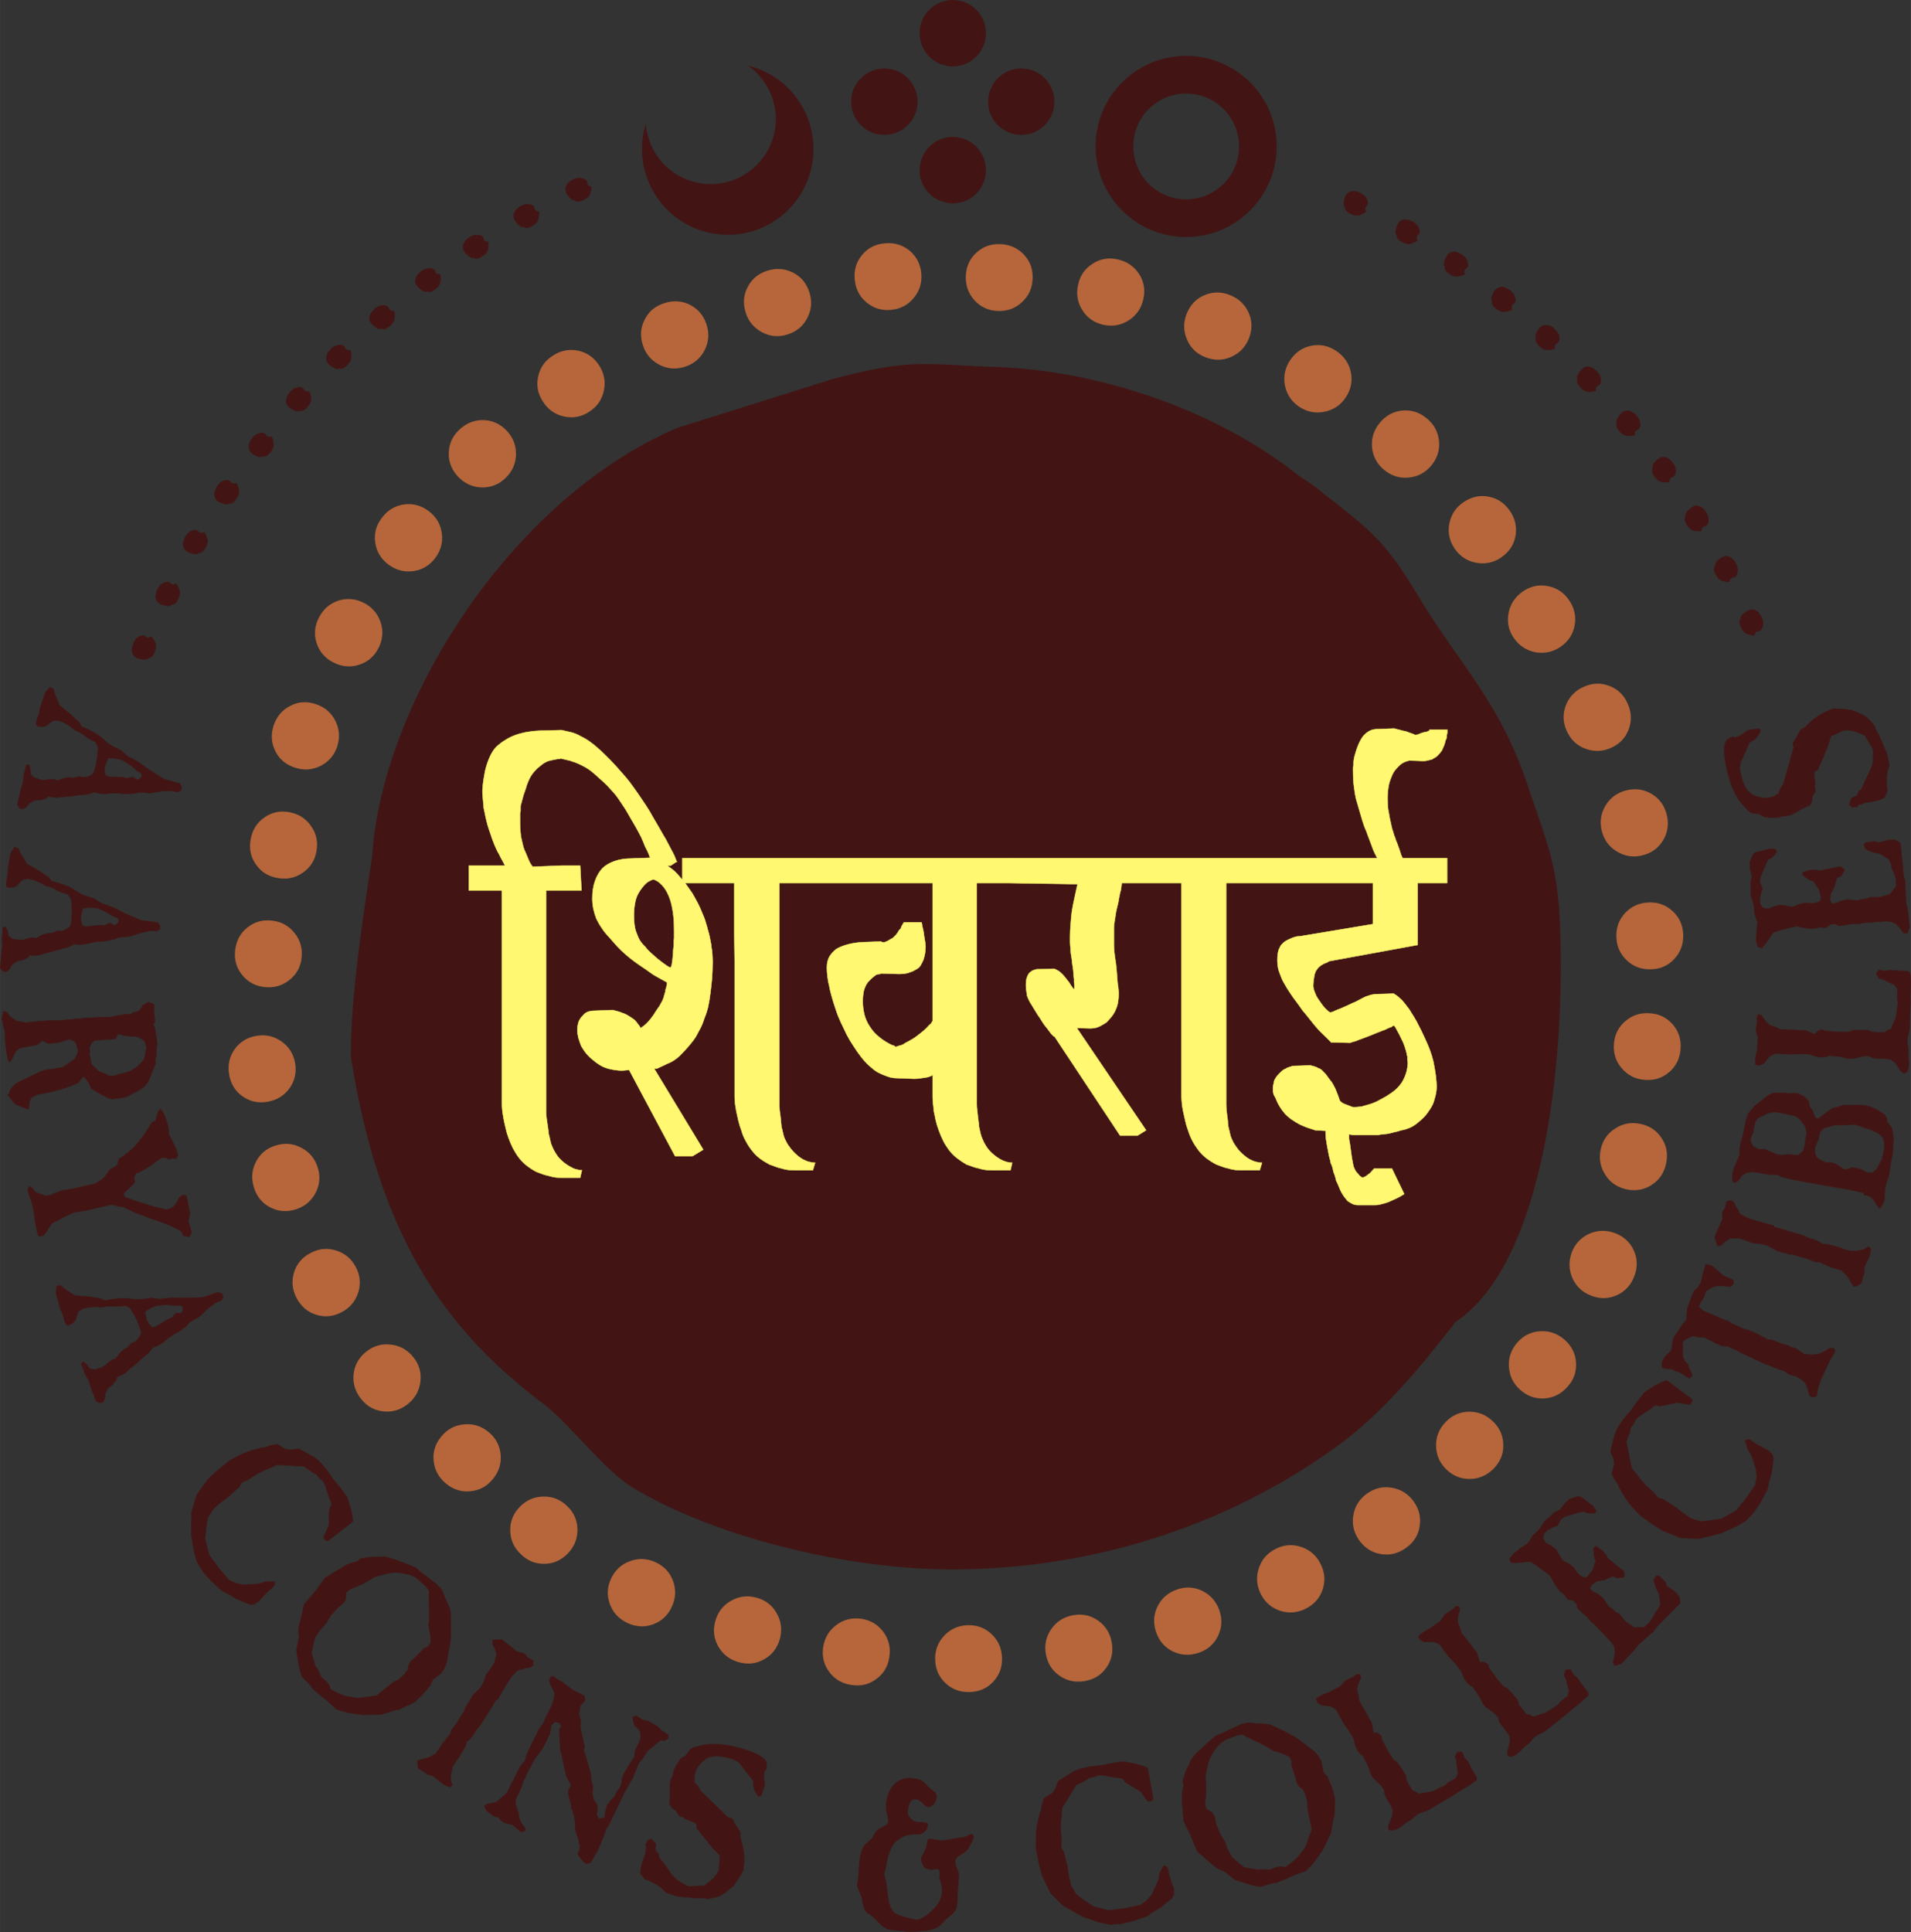 <?xml version="1.0" encoding="UTF-8"?>
<!DOCTYPE svg PUBLIC "-//W3C//DTD SVG 1.1//EN" "http://www.w3.org/Graphics/SVG/1.1/DTD/svg11.dtd">
<!-- Creator: CorelDRAW X7 -->
<svg xmlns="http://www.w3.org/2000/svg" xml:space="preserve" width="14.047in" height="14.199in" version="1.1" style="shape-rendering:geometricPrecision; text-rendering:geometricPrecision; image-rendering:optimizeQuality; fill-rule:evenodd; clip-rule:evenodd"
viewBox="0 0 14296 14451"
 xmlns:xlink="http://www.w3.org/1999/xlink">
 <rect x="0" y="0" width="14296" height="14451" fill="#333333" stroke="none"/>
 <defs>
  <style type="text/css">
   <![CDATA[
    .str0 {stroke:#FFF870;stroke-width:3.053}
    .str1 {stroke:#421514;stroke-width:3.053}
    .fil0 {fill:none}
    .fil5 {fill:none;fill-rule:nonzero}
    .fil1 {fill:#421514}
    .fil6 {fill:#421514}
    .fil2 {fill:#FFF870;fill-rule:nonzero}
    .fil3 {fill:#B6663A;fill-rule:nonzero}
    .fil4 {fill:#421514;fill-rule:nonzero}
   ]]>
  </style>
 </defs>
 <g id="Layer_x0020_1">
  <g id="_2037494222240">
   <g>
    <circle class="fil0" cx="7156" cy="7334" r="5743"/>
    <path class="fil1" d="M2624 7899c209,1335 692,2037 1438,2599 204,155 454,497 673,630 613,370 1605,611 2383,611 1059,0 2072,-330 2888,-924 341,-248 623,-592 884,-928 582,-390 786,-1613 786,-2666 0,-717 -70,-819 -255,-1368 -205,-609 -523,-912 -810,-1393 -245,-410 -356,-493 -707,-766 -4,-3 -12,-10 -15,-12l-46 -38c-55,-41 -91,-58 -156,-108 -539,-425 -1418,-782 -2326,-794 -466,-24 -589,-52 -1133,93l-1166 367c-1264,544 -2210,2081 -2279,3209 -64,418 -159,1032 -159,1488z"/>
    <path class="fil2 str0" d="M5064 6444l-46 30 -132 0c0,3 -2,0 -5,-8 -3,-9 -7,-19 -12,-31 -4,-14 -10,-30 -16,-47 -7,-18 -16,-36 -27,-56 -9,-24 -19,-47 -29,-70 -12,-23 -24,-46 -37,-69 -13,-23 -26,-46 -40,-69 -13,-23 -27,-48 -43,-74 -15,-23 -31,-47 -48,-72 -16,-24 -34,-46 -54,-67 -20,-23 -40,-44 -61,-63 -21,-18 -43,-38 -65,-58 -22,-20 -45,-37 -71,-52 -25,-14 -50,-26 -74,-35 -7,-2 -13,-4 -18,-6 -6,-1 -12,-4 -19,-7 -11,-2 -22,-5 -34,-8 -13,-3 -25,-6 -38,-9 -3,0 -5,1 -7,2 -2,2 -3,2 -3,2 -3,0 -5,0 -7,0 -2,0 -4,0 -7,0 -15,3 -30,6 -46,9 -15,3 -29,7 -40,13 -13,6 -24,13 -34,22 -10,8 -21,17 -32,26 -9,8 -17,18 -26,28 -9,10 -17,21 -23,32 -7,12 -14,26 -20,41 -7,16 -12,33 -17,50 -6,18 -12,35 -18,52 -5,18 -10,36 -15,57 -2,5 -4,11 -5,17 -1,6 -1,12 -1,17l0 26c-3,9 -4,16 -4,22 0,6 0,12 0,17 0,6 0,12 0,18 0,5 0,11 0,17 0,20 1,40 2,61 1,20 3,39 5,56 4,17 8,35 12,52 3,17 8,33 14,48 7,14 13,28 18,41 6,13 11,25 15,36 5,12 10,21 15,29 6,7 10,13 12,19l225 -9 132 0 10 187 -265 0 0 1611c0,14 0,29 0,45 0,16 2,33 4,50 2,17 5,35 8,54 3,19 6,40 8,63 5,17 9,34 12,50 3,16 8,31 15,45 6,15 13,28 21,41 8,13 16,26 25,37 13,15 27,28 41,39 15,12 30,22 45,30 15,9 30,16 45,20 14,4 29,7 44,7l-13 56 -132 0c-16,0 -32,-1 -48,-2 -17,-2 -34,-6 -51,-11 -16,-3 -32,-8 -48,-13 -17,-6 -33,-12 -48,-18 -27,-14 -51,-30 -73,-47 -22,-17 -42,-38 -60,-61 -15,-20 -29,-43 -43,-69 -13,-26 -24,-52 -33,-78 -9,-23 -16,-47 -21,-71 -6,-25 -11,-47 -15,-68 -4,-23 -8,-44 -10,-62 -2,-19 -3,-37 -3,-55l0 -1593 -248 0 0 -187 281 0c-2,6 -5,8 -7,5 -2,-3 -5,-9 -10,-18 -4,-8 -10,-18 -16,-30 -7,-11 -13,-24 -20,-39 -9,-14 -17,-30 -25,-48 -8,-17 -15,-34 -21,-51 -7,-18 -14,-37 -20,-57 -7,-20 -14,-40 -20,-60 -7,-23 -12,-46 -17,-68 -4,-21 -8,-42 -13,-62 -2,-23 -4,-46 -6,-68 -3,-21 -4,-42 -4,-62 2,-41 7,-80 14,-117 6,-38 15,-71 26,-100 11,-32 24,-58 38,-80 14,-22 31,-40 51,-54 18,-15 38,-28 61,-41 23,-13 49,-24 78,-33 27,-8 56,-15 89,-19 33,-5 68,-7 103,-7l132 -4c24,6 49,11 73,17 24,6 48,16 73,31 24,11 49,26 74,45 26,19 50,40 75,63 24,23 49,47 74,73 25,26 49,52 71,78 24,26 47,53 68,80 21,28 42,58 64,89 20,29 40,59 60,89 20,30 37,60 53,89 17,29 34,57 49,84 16,28 31,55 47,81 13,25 25,49 36,69 11,20 20,37 27,52 4,11 8,21 11,28 3,7 6,14 8,19l0 -4zm41 161l0 -186 132 0 0 0 861 0 0 186 -268 0 0 1611c0,14 0,29 0,45 0,16 1,33 3,50 3,18 5,36 7,54 2,19 4,40 6,63 5,17 9,34 12,50 3,16 8,31 15,45 7,15 14,28 23,42 9,12 18,25 27,36 13,15 26,28 39,39 13,12 28,22 43,31 16,8 31,15 46,19 16,4 31,7 47,7l-17 56 -132 0c-15,0 -31,-1 -48,-2 -17,-2 -34,-5 -51,-11 -16,-3 -31,-7 -46,-13 -16,-6 -31,-12 -47,-17 -28,-15 -54,-31 -76,-48 -22,-17 -42,-38 -59,-61 -16,-20 -30,-42 -43,-67 -14,-24 -25,-51 -33,-80 -9,-23 -16,-47 -22,-71 -5,-25 -10,-47 -15,-68 -4,-23 -8,-44 -10,-62 -2,-19 -3,-37 -3,-54l0 -1005 -3 -225 0 -364 3 0 -391 0 0 0zm5721 0l-221 0 0 463 -665 122c-4,5 -10,9 -15,10 -5,2 -12,4 -18,7 -7,3 -13,6 -20,11 -7,4 -13,9 -20,15 -7,6 -12,13 -18,22 -6,8 -11,20 -15,34 -2,12 -4,25 -7,42 -2,15 -3,32 -3,49 2,12 5,22 8,33 4,10 9,22 15,36 7,12 14,24 22,35 8,12 16,23 25,35 8,11 17,21 26,30 9,9 18,16 26,22 0,0 0,0 0,0 0,0 2,0 4,0 0,3 0,4 0,4 0,0 0,0 0,0 6,-3 13,-5 18,-6 6,-2 10,-4 15,-7 7,-3 15,-6 26,-11 11,-4 24,-9 37,-15 13,-6 27,-12 43,-19 15,-8 33,-16 53,-24 17,-9 34,-18 49,-26 16,-9 30,-15 43,-18 13,-5 25,-9 35,-10 10,-2 18,-3 25,-3l132 -4c5,3 11,7 20,13 9,6 18,13 26,22 11,8 22,20 33,34 11,15 24,31 37,48 13,20 26,41 38,61 12,20 24,41 35,65 11,20 22,43 34,69 12,26 24,52 35,78 11,26 20,52 28,78 8,26 14,52 18,78 5,26 9,52 12,78 3,26 5,50 5,73 0,18 -2,34 -5,50 -3,16 -7,31 -12,46 -4,17 -10,33 -18,47 -8,15 -17,29 -28,44 -9,14 -20,28 -33,41 -13,13 -27,25 -40,36 -13,12 -27,22 -43,31 -15,9 -32,16 -49,21 -9,3 -18,6 -27,7 -9,1 -16,4 -23,6 -9,3 -18,6 -26,7 -9,2 -18,4 -27,7 -18,5 -36,9 -54,10 -19,2 -37,4 -55,7l-132 0c-16,0 -31,0 -45,0 -14,0 -27,-2 -38,-5 0,9 0,18 0,26 0,9 1,18 3,26 3,15 5,29 7,44 2,14 4,31 7,52 2,17 5,34 8,49 3,16 6,30 8,42 4,11 9,21 13,30 5,9 10,16 17,22 4,5 10,12 16,19 7,7 15,12 24,15 4,-3 8,-5 13,-6 4,-2 9,-4 13,-7 7,-6 13,-11 20,-15 6,-4 12,-9 16,-15l24 -26 132 0 92 191c-22,14 -43,26 -62,34 -20,9 -39,18 -57,26 -17,6 -34,11 -51,15 -16,5 -32,7 -48,7l-132 0c-13,0 -26,-3 -38,-9 -12,-6 -24,-13 -35,-21 -11,-12 -21,-25 -31,-39 -10,-15 -20,-32 -28,-52 -5,-12 -9,-23 -14,-33 -4,-10 -8,-19 -13,-28 -2,-12 -5,-22 -8,-32 -3,-11 -7,-21 -12,-33 -2,-12 -5,-23 -8,-35 -3,-11 -7,-21 -12,-30 -2,-12 -4,-23 -8,-35 -3,-11 -6,-23 -8,-34 -4,-23 -8,-44 -12,-63 -3,-19 -6,-35 -8,-50 -2,-14 -3,-27 -3,-37 0,-10 0,-18 0,-24 -9,0 -20,0 -32,-2 -12,-1 -27,-2 -44,-2 -16,-6 -33,-11 -52,-17 -18,-6 -40,-15 -64,-26 -22,-12 -43,-24 -61,-37 -19,-13 -36,-28 -52,-45 -15,-18 -29,-36 -41,-57 -12,-20 -22,-42 -31,-65 -2,-3 -4,-5 -5,-8 -1,-3 -3,-6 -5,-9 0,0 -1,-1 -2,-4 -1,-3 -1,-6 -1,-9 -3,-6 -4,-12 -4,-17 0,-6 0,-12 0,-18 0,-11 1,-22 4,-32 2,-10 4,-20 6,-28 5,-9 9,-18 15,-26 6,-9 13,-18 22,-26 6,-6 13,-13 21,-20 8,-7 16,-12 25,-15 9,-6 18,-10 28,-13 10,-3 19,-6 28,-9l132 -4c11,3 22,6 32,9 10,3 19,7 28,13 11,3 20,8 28,17 8,9 16,17 25,26 9,12 17,22 24,33 8,10 15,19 22,28 7,11 13,22 18,32 6,10 11,21 15,33 5,11 8,21 12,30 3,9 6,16 8,22l7 21c11,12 24,21 39,26 16,6 31,12 47,18 4,3 9,4 16,4 7,0 13,0 20,0 6,0 14,-1 21,-2 8,-2 15,-2 22,-2 7,-3 14,-5 21,-7 8,-1 15,-3 22,-6 24,-6 48,-15 71,-26 23,-12 47,-25 71,-39 24,-15 46,-30 65,-46 18,-16 34,-34 48,-54 13,-20 23,-42 31,-65 8,-23 13,-49 15,-78 0,-3 0,-6 0,-9 0,-2 0,-5 0,-8 -2,-3 -3,-6 -3,-9 0,-3 0,-6 0,-9 0,-2 0,-5 0,-8 0,-3 0,-7 0,-13 -3,-3 -4,-6 -4,-9 0,-3 0,-6 0,-9 -2,-5 -4,-11 -5,-17 -1,-6 -2,-11 -5,-17 -2,-6 -4,-12 -6,-20 -2,-7 -5,-13 -7,-19 -4,-12 -9,-22 -15,-33 -5,-10 -10,-21 -15,-32 -6,-12 -12,-22 -18,-33 -5,-10 -10,-19 -15,-28 -2,-3 -4,-5 -5,-6 -1,-2 -2,-4 -5,-7 -2,0 -4,1 -6,2 -2,2 -5,3 -7,3 -2,3 -4,5 -6,6 -3,2 -5,2 -7,2 -9,3 -19,7 -30,13 -11,6 -22,10 -33,13 -13,6 -26,11 -38,15 -12,5 -25,10 -38,16 -29,11 -53,21 -73,28 -20,7 -36,13 -49,19 -14,3 -24,6 -32,9 -7,3 -11,4 -11,4l-133 -4c-2,3 -5,2 -10,-2 -4,-5 -12,-13 -23,-24 -9,-9 -21,-20 -36,-35 -16,-14 -32,-31 -50,-52 -17,-20 -34,-41 -51,-63 -16,-21 -34,-42 -51,-62 -16,-23 -32,-46 -48,-67 -17,-22 -33,-44 -48,-68 -16,-23 -29,-45 -41,-67 -13,-21 -22,-42 -29,-62 -8,-21 -15,-39 -18,-57 -3,-17 -5,-34 -5,-52 0,-20 1,-38 4,-54 2,-16 6,-30 13,-41 4,-12 11,-22 20,-30 8,-9 17,-16 26,-22 11,-6 21,-11 30,-15 9,-4 18,-8 26,-11 9,-3 17,-5 25,-7 8,-1 16,-2 25,-2l546 -91 0 -307 -830 0 0 -186 132 0 1253 0 0 186 0 0zm-4742 -186l0 186 0 -186zm893 1619c-5,6 -10,10 -15,11 -6,2 -12,4 -18,7 -16,3 -32,6 -50,8 -18,3 -35,5 -53,5l-132 -5c-25,0 -48,-4 -71,-13 -24,-8 -47,-18 -71,-30 -23,-14 -44,-31 -65,-50 -21,-19 -41,-41 -61,-67 -20,-26 -39,-53 -56,-80 -18,-27 -35,-55 -50,-84 -15,-32 -30,-63 -45,-94 -14,-30 -27,-62 -38,-97 -11,-32 -21,-63 -29,-93 -9,-30 -16,-59 -20,-85 -7,-25 -11,-49 -13,-71 -3,-22 -4,-43 -4,-63 0,-32 6,-58 18,-80 13,-22 30,-41 52,-58 24,-15 53,-26 86,-35 33,-9 71,-15 116,-17l132 -5c4,3 8,5 11,5 3,0 8,1 12,4 0,0 0,-1 1,-2 2,-2 2,-2 2,-2 0,0 1,0 2,0 1,0 1,0 1,0 9,-3 18,-7 25,-11 8,-4 16,-10 25,-15 2,0 4,-1 7,-2 2,-2 4,-4 6,-7 0,0 1,-1 4,-2 2,-2 4,-4 6,-7 2,-3 5,-5 7,-6 2,-2 4,-4 7,-7 0,-3 1,-5 3,-6 2,-2 4,-4 6,-7l7 -13 10 -13c2,0 4,-1 5,-4 1,-3 3,-6 5,-9 0,-3 0,-5 2,-8 1,-3 2,-6 5,-9l13 -22 132 0 3 13c0,6 1,13 4,22 2,9 4,17 6,26 2,11 4,22 5,33 1,10 3,20 5,32 2,12 4,22 5,30 1,9 2,18 2,26 0,20 -2,38 -5,54 -3,16 -7,31 -12,46 -6,14 -13,27 -20,39 -6,11 -15,20 -26,26 -4,3 -9,6 -15,9 -5,2 -10,5 -15,8 -6,3 -13,5 -18,7 -6,1 -11,3 -15,6 -11,3 -22,5 -35,7 -12,1 -24,2 -38,2l-132 -4 -7 0c0,2 0,4 0,4 0,0 0,0 0,0 -6,0 -13,1 -19,2 -7,1 -13,4 -17,7 -15,11 -30,23 -43,37 -13,12 -23,26 -30,40 -9,18 -15,36 -18,55 -3,18 -5,39 -5,62 0,38 5,72 13,104 9,32 22,61 40,87 18,29 41,55 70,78 28,23 60,43 95,60 3,0 5,1 9,3 3,1 6,2 8,2 2,3 5,5 8,6 3,2 6,3 9,3 2,-3 3,-5 4,-5 2,0 3,0 5,0 7,-3 14,-5 20,-6 7,-2 14,-4 20,-7 5,-3 10,-6 17,-11 6,-4 13,-8 19,-10 11,-6 23,-13 35,-20 12,-7 24,-15 35,-24 11,-8 22,-17 33,-26 11,-8 21,-17 30,-26 9,-8 16,-16 23,-24 7,-7 12,-12 17,-15l13 -21 0 -1031 0 0 0 0 -893 0 0 -186 132 0 0 0 1356 0 0 186 -265 0 0 1611c0,14 0,30 0,45 0,16 2,33 4,50 2,18 4,36 6,54 3,19 5,40 7,63 4,17 8,34 11,50 4,16 9,31 16,45 6,15 13,29 21,42 8,13 16,25 25,36 13,15 27,28 41,39 14,12 29,22 45,31 15,8 30,15 44,19 15,4 30,7 45,7l-13 56 -133 0c-15,0 -31,-1 -47,-2 -17,-2 -34,-5 -52,-11 -15,-3 -31,-7 -48,-13 -16,-6 -32,-12 -48,-17 -26,-15 -50,-31 -72,-48 -22,-17 -42,-37 -60,-61 -15,-20 -30,-43 -43,-69 -13,-26 -24,-52 -33,-78 -9,-23 -16,-47 -22,-71 -5,-25 -10,-47 -14,-67 -3,-23 -5,-44 -7,-63 -2,-19 -3,-37 -3,-54l0 -161zm1835 -1433l-420 0c-2,14 -4,27 -5,39 -1,11 -4,23 -8,34 -2,12 -4,23 -7,35 -2,12 -4,23 -6,35 -2,11 -5,24 -9,37 -3,13 -6,25 -8,36 -2,12 -4,23 -5,33 -1,10 -3,21 -5,32 -2,12 -4,23 -5,33 -1,10 -1,21 -1,32 0,12 0,23 0,33 0,10 0,21 0,32 0,15 0,31 0,48 0,17 1,36 3,56 2,20 5,41 8,61 4,20 6,42 8,65 3,23 4,45 5,65 2,20 3,37 5,52 3,14 4,27 5,39 1,11 2,21 2,30 0,20 -2,41 -5,61 -3,20 -8,37 -15,52 -6,17 -14,32 -23,45 -9,13 -19,25 -30,37 -9,11 -19,21 -31,28 -12,7 -24,14 -35,20 -11,5 -23,10 -35,13 -12,2 -24,4 -38,4l-132 -4c-9,2 -17,4 -25,4 -7,0 -15,-2 -21,-4 -7,-3 -14,-6 -22,-9 -7,-3 -16,-6 -25,-9 -8,-6 -15,-9 -19,-11 -5,-1 -9,-3 -14,-6l-6 -9 132 0 549 810 -63 39 -132 0 -490 -740c-4,0 -9,-3 -14,-9 -6,-6 -12,-13 -19,-22 -6,-8 -13,-17 -19,-26 -7,-8 -15,-18 -24,-30 -8,-12 -17,-24 -24,-37 -8,-13 -16,-25 -25,-37 -9,-14 -17,-28 -25,-41 -8,-13 -16,-26 -25,-41 -6,-9 -12,-18 -16,-28 -5,-10 -9,-21 -14,-33 -2,-14 -4,-28 -6,-41 -2,-13 -3,-26 -3,-41 0,-17 1,-32 4,-45 4,-13 9,-26 15,-37 7,-9 15,-16 25,-22 10,-6 22,-10 35,-13l132 -4c7,3 14,6 23,11 9,4 18,10 27,19 11,9 21,20 31,33 10,13 21,26 32,41 6,11 13,21 19,30 7,9 13,16 17,22 0,0 0,-1 0,-2 0,-2 1,-4 3,-7 0,0 0,-1 0,-2 0,-2 0,-2 0,-2 0,-3 0,-7 0,-11 0,-4 0,-9 0,-15 -2,-6 -3,-12 -3,-17 0,-6 0,-14 0,-22 -2,-15 -4,-32 -5,-52 -1,-20 -4,-41 -8,-61 -2,-23 -5,-44 -8,-63 -4,-18 -5,-36 -5,-54 -3,-17 -4,-33 -4,-47 0,-15 0,-28 0,-39 0,-29 1,-59 4,-89 2,-30 5,-63 9,-98 5,-31 11,-65 19,-99 7,-35 16,-71 24,-109l-502 -8 0 -186 132 0 1121 0 0 186 0 0zm629 2092l-17 56 -132 0c-16,0 -32,-1 -48,-2 -17,-2 -34,-5 -51,-11 -16,-3 -31,-7 -47,-13 -15,-6 -31,-12 -46,-17 -29,-15 -54,-31 -76,-48 -22,-17 -42,-37 -60,-61 -15,-20 -30,-42 -43,-67 -13,-24 -24,-51 -33,-80 -9,-23 -16,-47 -21,-71 -6,-25 -11,-47 -15,-67 -5,-23 -8,-44 -10,-63 -2,-19 -3,-37 -3,-54l0 -1594 -245 0 0 -186 132 0 715 0 0 186 -268 0 0 1611c0,14 0,30 0,45 0,16 1,33 3,50 2,18 4,36 7,54 2,19 4,40 6,63 5,17 8,34 12,50 3,16 8,31 15,45 6,15 14,29 23,42 9,13 17,25 26,36 13,15 27,28 40,39 13,12 27,22 43,31 15,8 31,15 46,19 16,4 31,7 47,7l0 0zm-4110 -1501c0,46 -2,88 -5,126 -4,37 -7,73 -12,108 -4,34 -10,67 -16,97 -7,31 -16,59 -27,85 -9,29 -19,55 -31,78 -12,23 -24,44 -35,65 -13,20 -26,38 -40,54 -13,16 -26,31 -39,45 -14,15 -27,28 -40,42 -13,12 -26,23 -40,32 -13,9 -26,16 -39,22 -14,5 -26,11 -37,17 -13,6 -24,11 -33,15 -9,4 -16,8 -23,11l-20 0 367 606 -79 48 -132 0 -344 -645c-29,5 -57,7 -83,4 -27,-3 -51,-7 -73,-13 -22,-6 -42,-15 -61,-26 -19,-12 -35,-23 -48,-35 -22,-17 -40,-34 -55,-52 -14,-17 -26,-36 -38,-56 -8,-20 -15,-41 -21,-61 -5,-20 -8,-40 -8,-60 0,-12 1,-23 3,-33 2,-10 4,-19 7,-28 4,-9 8,-17 13,-24 4,-7 10,-14 16,-19 5,-6 10,-12 17,-18 7,-5 14,-10 23,-13 9,-3 18,-5 27,-6 8,-2 17,-2 26,-2l132 -5c11,3 23,6 35,9 12,3 25,7 38,13 11,3 23,8 35,15 12,7 25,15 38,24 4,3 9,6 13,9 4,3 9,7 13,13 5,5 10,12 15,19 6,7 11,14 15,20 0,0 1,1 2,2 1,1 1,2 1,2 0,3 1,5 2,7 1,1 2,2 2,2 15,-9 29,-20 43,-33 13,-13 25,-26 36,-41 11,-14 22,-29 31,-45 10,-16 20,-30 29,-42 8,-14 16,-28 23,-41 6,-13 11,-25 13,-37 2,-5 4,-11 5,-17 1,-6 3,-10 5,-13 0,-5 0,-11 2,-17 1,-6 2,-10 4,-13 3,-9 4,-17 5,-24 2,-7 2,-14 2,-19 -11,-6 -23,-13 -36,-20 -13,-7 -28,-15 -43,-24 -16,-8 -32,-19 -50,-32 -18,-13 -37,-27 -59,-41 -22,-15 -44,-30 -65,-46 -21,-16 -41,-32 -61,-50 -20,-17 -40,-37 -60,-58 -20,-22 -39,-44 -59,-67 -22,-23 -41,-46 -56,-70 -16,-23 -29,-46 -40,-69 -9,-23 -16,-47 -22,-73 -5,-26 -8,-52 -8,-78 0,-50 7,-93 20,-130 13,-38 32,-70 56,-96 24,-23 55,-41 93,-54 37,-13 80,-19 129,-19l132 -5c18,6 36,12 55,18 18,5 37,14 54,26 18,11 36,24 55,39 19,14 37,32 54,52 18,20 35,41 52,62 16,22 32,45 48,68 15,26 29,52 43,78 13,26 25,53 36,82 7,14 12,29 17,43 4,15 8,29 13,43 4,18 9,34 13,48 4,15 8,29 10,43 2,9 4,19 6,31 3,11 4,21 4,30 4,20 7,40 8,61 1,20 2,40 2,60l0 -4zm-314 39c4,-3 7,-9 8,-17 1,-9 3,-19 5,-31 2,-17 4,-35 5,-54 1,-19 2,-38 5,-58 0,-9 0,-18 0,-26 0,-9 1,-19 3,-31 0,-8 0,-18 0,-28 0,-10 0,-19 0,-28 0,-55 -3,-104 -10,-147 -7,-43 -16,-81 -30,-113 -13,-32 -29,-58 -49,-80 -20,-22 -42,-37 -66,-45 0,0 0,0 0,0 0,0 0,0 0,0 -3,0 -4,0 -5,2 -2,1 -3,2 -5,2 -3,0 -4,1 -5,2 -1,2 -3,2 -5,2 -14,6 -25,13 -35,22 -10,9 -20,20 -31,35 -9,11 -18,25 -27,41 -9,16 -15,32 -20,50 -4,17 -7,36 -10,58 -2,22 -3,44 -3,67 0,20 2,41 5,63 3,22 8,41 15,58 7,21 15,39 26,57 11,17 25,33 40,47 13,18 28,33 43,46 15,13 31,27 46,41 16,12 32,24 48,37 17,13 34,24 52,32 0,0 0,0 0,0 0,0 0,0 0,0l0 -4zm5810 -1777c0,6 0,12 0,19 0,8 -1,14 -4,20 0,6 0,12 -1,19 -1,7 -4,16 -9,24 -2,12 -5,22 -8,30 -3,9 -7,18 -11,26 -3,9 -7,18 -14,26 -6,9 -13,16 -19,22 -7,9 -14,15 -22,20 -8,4 -16,9 -25,15 -11,3 -21,6 -31,8 -10,3 -22,5 -35,5l-136 -5 -6 0 -10 -4 132 0 -13 0 -13 0c0,3 -1,4 -4,4 -2,0 -4,0 -6,0 0,0 -1,0 -3,0 -3,0 -5,0 -7,0l-17 -4c-15,3 -31,7 -48,13 -16,6 -31,14 -44,26 -13,12 -26,25 -37,39 -11,14 -21,33 -29,56 -5,12 -9,23 -12,33 -3,10 -6,22 -8,37 -2,11 -4,24 -5,39 -1,14 -2,28 -2,43 0,20 1,40 2,58 1,19 4,37 8,55 2,17 6,35 10,54 4,18 9,38 13,58 2,9 5,18 9,28 3,10 6,20 8,28 4,9 8,18 10,26 2,9 5,18 10,26 6,18 12,34 18,50 5,16 10,31 15,46 6,14 12,27 18,39 5,11 10,21 15,30l16 26 -132 0 -63 -4c2,3 2,1 -1,-5 -4,-5 -9,-14 -15,-26 -5,-11 -11,-26 -20,-43 -9,-17 -18,-36 -27,-56 -8,-23 -17,-46 -26,-70 -9,-23 -18,-47 -27,-73 -11,-23 -20,-48 -28,-74 -7,-26 -16,-53 -24,-82 -9,-29 -17,-57 -24,-82 -6,-26 -11,-51 -13,-74 -4,-23 -7,-47 -8,-71 -1,-25 -2,-48 -2,-68 0,-5 0,-10 0,-15 0,-4 0,-8 0,-11 2,-5 4,-10 4,-15 0,-4 0,-8 0,-11 0,-8 0,-17 1,-26 1,-8 3,-17 5,-26 9,-34 19,-65 30,-91 11,-26 23,-47 36,-64 16,-18 32,-31 48,-39 17,-9 35,-13 55,-13l129 -5c9,3 17,5 25,7 7,1 16,3 24,6 9,3 19,5 29,7 9,1 20,5 31,10 9,3 18,6 26,9 9,3 16,6 20,9 7,0 13,-1 20,-2 7,-2 12,-4 17,-7 13,-6 24,-9 34,-11 10,-1 19,-3 25,-6l17 -9 -4 -4 133 0z"/>
    <path class="fil3" d="M7496 12401c2,70 -20,129 -67,179 -46,49 -104,74 -175,76 -72,2 -132,-20 -181,-67 -50,-46 -75,-105 -77,-175 -2,-70 20,-130 68,-180 47,-50 106,-76 177,-78 70,-2 129,21 178,68 50,48 75,106 77,177zm-843 -7c-10,70 -42,124 -97,164 -54,41 -116,56 -186,45 -71,-10 -126,-43 -167,-98 -40,-54 -55,-116 -45,-185 11,-70 44,-125 99,-166 55,-41 118,-56 188,-46 69,11 123,44 164,99 40,55 55,118 44,187zm-819 -135c-19,67 -57,118 -116,151 -58,34 -122,42 -190,23 -69,-19 -120,-58 -154,-117 -34,-59 -42,-122 -23,-190 18,-67 57,-118 117,-152 60,-35 124,-42 192,-24 68,19 118,58 151,118 34,59 41,123 23,191zm-809 -239c-30,64 -77,107 -141,130 -63,23 -127,19 -191,-11 -65,-31 -108,-78 -131,-142 -23,-64 -20,-128 10,-191 31,-64 78,-107 143,-130 64,-23 129,-20 193,11 63,30 105,77 128,141 22,65 19,129 -11,192zm-777 -401c-49,51 -107,77 -175,78 -67,1 -126,-22 -177,-72 -52,-50 -78,-108 -79,-176 -2,-68 22,-127 71,-178 49,-50 107,-76 176,-77 69,-2 129,22 180,72 50,48 75,107 76,175 0,69 -24,128 -72,178zm-561 -556c-45,55 -101,85 -168,91 -67,7 -128,-12 -182,-57 -56,-46 -86,-102 -93,-170 -7,-67 12,-128 57,-182 44,-54 101,-85 169,-91 69,-7 130,12 185,57 54,45 84,101 90,169 6,68 -13,129 -58,183zm-635 -562c-55,44 -116,63 -183,56 -67,-7 -123,-37 -167,-92 -45,-56 -64,-118 -57,-186 7,-67 38,-123 92,-167 55,-44 116,-63 185,-55 68,7 124,38 169,93 44,54 62,115 54,183 -8,68 -39,124 -93,168zm-499 -685c-62,32 -125,38 -190,17 -64,-20 -112,-62 -145,-125 -33,-64 -38,-128 -18,-193 21,-64 62,-112 125,-144 62,-33 126,-38 192,-17 65,21 114,63 146,126 32,62 37,125 16,190 -22,65 -63,114 -126,146zm-344 -769c-68,20 -131,14 -191,-18 -59,-32 -99,-81 -119,-149 -21,-69 -15,-133 17,-193 32,-60 81,-100 149,-120 67,-20 131,-14 191,19 61,32 101,82 122,150 20,67 13,130 -19,190 -33,60 -83,100 -150,121zm-208 -806c-70,12 -131,-2 -187,-41 -55,-39 -88,-93 -100,-163 -12,-71 2,-134 41,-189 40,-55 94,-89 163,-100 69,-12 132,2 188,42 56,39 90,94 102,164 11,69 -3,131 -43,187 -40,55 -95,88 -164,100zm-22 -858c-70,-8 -126,-38 -168,-91 -42,-52 -60,-113 -52,-183 8,-72 38,-129 91,-171 53,-43 114,-60 184,-52 70,7 126,38 169,92 43,53 61,115 53,186 -7,69 -38,124 -92,167 -54,42 -115,60 -185,52zm96 -816c-69,-12 -123,-46 -161,-102 -39,-55 -52,-118 -39,-187 13,-71 47,-125 103,-164 56,-39 118,-52 187,-39 69,13 123,47 162,104 40,56 53,119 40,189 -12,69 -47,122 -104,161 -56,38 -119,51 -188,38zm129 -826c-67,-22 -115,-63 -145,-124 -30,-60 -34,-124 -12,-191 23,-68 65,-117 126,-147 60,-31 124,-35 190,-12 67,22 115,64 146,125 31,62 35,126 13,194 -23,66 -65,113 -126,144 -61,29 -125,34 -192,11zm288 -787c-62,-32 -103,-80 -124,-145 -20,-64 -15,-127 18,-190 33,-64 82,-106 147,-127 64,-20 128,-14 190,18 62,32 104,81 125,147 21,65 15,129 -18,193 -32,62 -81,102 -146,123 -65,20 -129,14 -192,-19zm413 -732c-56,-42 -89,-97 -98,-164 -10,-66 6,-128 49,-184 43,-58 98,-91 165,-101 67,-9 129,7 185,49 56,42 89,97 99,166 9,67 -7,130 -50,187 -42,55 -96,87 -164,97 -68,9 -130,-8 -186,-50zm524 -654c-49,-51 -73,-110 -72,-177 1,-68 26,-126 77,-175 52,-50 111,-74 179,-74 68,1 126,27 175,77 49,51 73,110 72,179 -1,69 -27,128 -78,177 -50,49 -109,72 -178,71 -68,-2 -126,-28 -175,-78zm632 -565c-38,-59 -50,-121 -35,-187 14,-66 50,-118 110,-156 60,-39 124,-51 190,-37 66,15 118,51 156,110 38,60 50,123 35,190 -14,67 -51,120 -111,158 -59,38 -121,49 -188,34 -67,-15 -119,-52 -157,-112zm747 -424c-21,-67 -16,-131 16,-191 30,-60 79,-100 147,-121 69,-22 133,-17 193,14 60,32 101,81 122,148 21,67 16,131 -16,192 -32,61 -81,102 -149,123 -67,21 -130,15 -191,-17 -60,-32 -101,-81 -122,-148zm770 -242c-21,-67 -16,-130 15,-190 31,-60 80,-101 147,-122 69,-22 133,-16 194,15 60,31 100,80 121,147 21,67 16,131 -16,192 -31,61 -81,102 -149,123 -66,21 -129,15 -190,-17 -60,-32 -101,-81 -122,-148zm816 -247c-7,-70 12,-131 55,-183 43,-52 99,-81 170,-87 72,-7 133,12 186,55 51,44 81,100 87,170 6,70 -12,131 -57,184 -43,53 -101,83 -172,89 -69,6 -129,-13 -182,-57 -52,-44 -81,-101 -87,-171zm831 -26c3,-70 29,-128 79,-174 50,-46 110,-67 180,-64 72,3 131,30 177,80 46,49 67,109 64,179 -3,71 -29,129 -80,175 -50,47 -111,69 -182,66 -70,-3 -127,-30 -174,-81 -45,-51 -67,-111 -64,-181zm840 66c15,-69 51,-121 108,-157 56,-37 119,-48 188,-33 70,16 123,52 160,109 37,57 48,120 32,189 -15,68 -51,121 -109,158 -58,37 -121,48 -191,33 -68,-15 -120,-52 -156,-109 -37,-58 -47,-121 -32,-190zm814 213c27,-65 71,-110 133,-136 63,-26 126,-26 192,1 66,27 112,72 139,135 26,62 25,126 -1,191 -27,65 -72,110 -135,137 -64,27 -128,26 -194,-1 -65,-26 -109,-71 -135,-135 -26,-63 -26,-127 1,-192zm773 350c40,-58 92,-94 159,-107 66,-13 128,0 187,40 59,40 95,94 108,160 13,67 0,129 -39,187 -39,59 -93,94 -160,107 -68,14 -131,0 -190,-39 -58,-40 -92,-93 -105,-160 -12,-67 1,-130 40,-188zm670 470c44,-54 100,-85 167,-92 67,-7 128,12 183,57 56,46 86,102 93,170 7,67 -12,128 -56,182 -45,55 -101,85 -169,92 -69,7 -130,-12 -185,-57 -54,-44 -84,-100 -91,-169 -6,-68 13,-129 58,-183zm628 592c59,-39 121,-53 187,-40 66,13 119,48 159,107 40,59 53,122 41,189 -13,67 -49,119 -107,159 -58,39 -121,52 -188,39 -68,-13 -121,-48 -161,-107 -39,-58 -52,-121 -38,-188 13,-67 49,-120 107,-159zm439 671c57,-40 119,-55 186,-43 66,11 120,45 161,103 41,59 56,122 44,189 -11,66 -45,120 -103,161 -57,40 -120,54 -188,43 -67,-12 -122,-47 -163,-105 -40,-57 -53,-119 -41,-186 12,-67 47,-121 104,-162zm459 711c64,-29 127,-31 191,-7 63,24 109,68 137,132 30,66 32,130 8,194 -24,63 -68,109 -132,138 -64,28 -128,30 -192,6 -65,-24 -111,-69 -140,-134 -29,-64 -30,-127 -6,-191 25,-63 70,-110 134,-138zm312 776c68,-18 131,-11 190,22 59,33 98,83 117,152 19,69 11,133 -22,192 -33,59 -83,98 -151,117 -68,19 -132,11 -191,-23 -60,-33 -100,-84 -119,-153 -18,-67 -10,-130 24,-190 34,-59 85,-98 152,-117zm177 837c70,-2 129,21 178,67 49,46 75,105 77,175 2,72 -21,133 -68,182 -46,49 -104,75 -175,76 -70,2 -130,-20 -180,-68 -50,-47 -76,-106 -77,-177 -2,-70 21,-129 68,-179 48,-49 106,-74 177,-76zm8 829c70,5 126,34 170,85 44,51 63,112 57,183 -5,71 -34,129 -86,173 -52,44 -112,63 -182,57 -70,-5 -127,-34 -172,-87 -45,-52 -64,-113 -58,-184 5,-70 35,-126 87,-170 52,-44 113,-63 184,-57zm-75 827c69,14 122,48 159,105 38,55 50,118 36,187 -14,71 -49,125 -106,163 -56,37 -118,49 -187,36 -69,-14 -123,-49 -161,-107 -38,-57 -51,-120 -37,-190 14,-68 50,-121 107,-158 57,-38 120,-50 189,-36zm-189 817c66,25 113,68 141,129 28,61 30,125 5,191 -25,68 -68,115 -130,144 -62,28 -125,30 -191,5 -66,-24 -113,-68 -142,-130 -28,-63 -30,-127 -6,-194 25,-65 68,-111 131,-140 62,-27 126,-29 192,-5zm-374 800c52,47 80,104 83,172 4,67 -17,127 -65,179 -48,54 -106,82 -174,86 -67,3 -127,-18 -179,-65 -53,-47 -80,-105 -84,-174 -4,-68 18,-129 65,-182 47,-52 105,-79 173,-82 68,-3 128,19 181,66zm-538 609c51,49 76,107 77,175 2,67 -22,126 -71,177 -51,51 -110,77 -177,78 -68,1 -127,-22 -178,-71 -50,-49 -76,-108 -77,-177 -1,-68 23,-128 73,-179 48,-50 107,-75 175,-76 69,0 128,24 178,73zm-593 599c41,57 55,119 44,186 -10,66 -44,120 -102,161 -58,42 -121,57 -188,46 -67,-11 -120,-45 -161,-102 -41,-57 -56,-119 -45,-187 11,-68 45,-122 103,-164 57,-40 119,-55 186,-43 68,12 122,46 163,103zm-697 466c32,63 37,126 16,191 -21,64 -63,112 -126,144 -64,32 -128,37 -193,16 -64,-21 -112,-63 -144,-125 -31,-63 -37,-127 -15,-192 21,-66 63,-114 127,-146 62,-32 126,-36 191,-14 64,21 113,64 144,126zm-757 348c23,67 19,130 -10,191 -29,61 -77,103 -144,126 -68,23 -132,20 -194,-10 -60,-29 -102,-77 -125,-143 -23,-67 -20,-131 10,-193 30,-61 79,-104 146,-127 66,-23 129,-19 191,11 61,31 103,79 126,145zm-805 242c12,69 -1,131 -41,187 -38,55 -92,88 -162,100 -71,12 -134,-2 -189,-41 -56,-39 -89,-93 -101,-162 -12,-69 2,-132 42,-188 39,-56 94,-90 164,-102 69,-12 131,2 187,42 55,40 89,95 100,164z"/>
    <path class="fil4" d="M723 5694c8,-50 11,-88 9,-112l-19 -32 -35 -18 -33 -20 -24 -19 -24 -15 -41 -19 -28 -25 -53 -31 -39 -14 -37 -1 -30 21 -22 20 -28 7 -35 -3 -14 -12 3 -31 20 -55 6 -39 41 -118 35 -38 26 15 9 36 36 86 31 25 59 48 23 22 31 29 21 34 37 15 65 34 34 23 66 57 25 15 68 34 48 44 38 18 44 26 53 37 21 15 36 24c15,9 31,19 48,30l31 20 59 16 62 18 14 26 -6 26 -27 11 -43 -10 -74 4 -86 14 -85 -6 -35 10 -84 2 -34 -5 -66 1 -25 4 -45 -2 -43 -10 -48 14 -49 5 -44 5c-12,3 -34,5 -66,8 -32,2 -57,5 -76,8l-30 -3 -31 -7 -21 17 -42 12 -37 0 -40 20 -29 33 -27 14 -23 -9 -14 -26 24 -103 17 -59 7 -56 4 -19 14 -58 21 -3 9 32 2 40 28 26 56 17 30 1 20 -5 44 0 23 8 59 -20 27 -3 33 5 18 -5 27 -7 32 7 30 -5 23 -10c15,-7 26,-22 31,-47l4 -14 10 -45zm272 117l27 21 17 -1 18 -18 5 -22 -11 -12 -24 -11 -18 -17 -34 -29 -64 -38 -37 -9 -30 -4 -36 1c-14,34 -22,54 -24,59 1,6 0,15 -3,27l5 39 22 12 27 3 46 0 36 2 34 8 44 -11zm-457 1019c0,-51 -3,-88 -8,-112l-24 -29 -38 -12 -35 -14 -27 -16 -25 -11 -44 -12 -32 -21 -56 -22 -41 -8 -37 5 -27 25 -18 23 -27 11 -35 3 -16 -10 -1 -31 11 -58 0 -39 22 -123 29 -43 29 12 14 33 48 79 35 21 65 38 27 18 35 24 25 30 40 10 69 23 37 18 74 46 27 11 73 23 54 36 40 12 47 19 59 28 22 13 40 18c16,6 33,13 52,21l33 15 61 8 64 7 18 24 -2 27 -24 15 -44 -4 -73 16 -83 27 -85 7 -33 15 -82 15 -35 0 -66 12 -24 7 -44 6 -44 -4 -46 21 -47 13 -42 11c-12,5 -34,11 -65,18 -31,8 -56,14 -74,20l-30 2 -32 -2 -18 20 -39 17 -37 7 -37 25 -22 38 -25 17 -24 -5 -18 -23 8 -106 8 -61 -3 -56 2 -20 4 -59 21 -6 14 29 8 40 32 22 57 7 30 -3 19 -8 44 -7 24 5 55 -29 26 -7 33 -1 17 -7 26 -12 33 3 29 -10 21 -13c14,-9 22,-26 24,-51l1 -15 3 -46zm286 74l31 17 16 -4 15 -20 2 -22 -13 -11 -25 -8 -21 -13 -38 -24 -69 -28 -38 -3 -30 1 -35 6c-9,36 -14,57 -15,62 2,7 2,16 1,28l11 38 24 8 27 -2 45 -6 37 -4 34 3 41 -18zm-310 869c-40,17 -80,27 -121,30l-32 2 -47 -23 -12 16 -25 17 -131 25 -29 25 -32 64 -14 16 -11 -17c-10,-48 -17,-95 -21,-141l-1 -65 -25 -104 13 -54 25 7 25 33 46 32 69 13 89 -10 97 -7 58 1 226 -20 167 -7 103 -19 54 -2 9 -12c23,-3 40,-8 48,-14 9,-6 18,-19 26,-38 18,-13 32,-21 43,-25 15,3 29,9 41,18l-1 32 7 94 -11 23 12 29 16 101 -7 105 -7 28 2 30c-24,62 -40,100 -47,117 -7,17 -17,32 -29,45 -12,14 -27,25 -45,36 -18,10 -54,28 -107,54l-102 13c-19,-6 -35,-13 -49,-21 -14,-7 -32,-17 -54,-30 -23,-13 -38,-22 -45,-26 -14,-32 -30,-59 -48,-82l-17 -9 -15 21 -21 25c-85,39 -186,69 -304,88l-43 21 -17 30 -6 59 -37 -12 -64 -27 -53 -66 23 -51 35 -36c17,-8 42,-20 75,-37 34,-17 61,-30 84,-40 22,-11 45,-20 67,-27l48 -4 80 -15 89 -63 24 -54c-6,-32 -13,-54 -20,-66 -8,-13 -25,-21 -51,-26zm565 150c1,-9 4,-23 8,-41 3,-18 6,-34 8,-47 -3,-24 -9,-41 -17,-50 -8,-9 -25,-19 -50,-30l-99 -8 -26 -10 -26 -1c-2,14 -5,24 -8,28 -3,4 -11,7 -22,8l-35 2 -107 8 -20 20 -17 36 6 31 -6 12 16 79 55 54 60 22 11 10c18,2 29,4 33,3 7,0 26,-6 57,-17 41,-7 75,-19 101,-36 26,-16 52,-40 78,-73zm-151 1107c-15,-1 -45,-8 -92,-21l-198 46 -80 12c-53,22 -109,50 -169,83 -8,10 -18,25 -30,44 -13,20 -23,35 -32,46l-34 8 -12 -22 -14 -63 -16 -110 -11 -51 -35 -106 15 -24 17 11 29 35 76 27 30 -4c26,-13 60,-26 102,-39l61 -8 177 -41c31,-17 52,-32 65,-44 13,-13 27,-33 43,-61l29 -13 29 -22 12 -44c55,-35 100,-73 135,-113 34,-40 71,-93 111,-160l27 -13 20 -67 16 -22c9,10 16,20 23,32 6,11 11,22 15,32 4,10 8,24 13,41 4,16 8,29 10,37l4 50 52 102 15 53 -14 25 -30 -3 -24 9 -28 -14 -28 1c-84,65 -148,104 -192,118l-12 34 6 29c-9,14 -24,29 -44,48 -20,18 -34,31 -41,39l10 29c36,11 73,24 109,36 37,12 72,23 106,33 34,9 67,17 98,23 27,-8 46,-18 58,-29 11,-12 22,-31 34,-59l26 -22 29 5 7 31 20 100 -12 58 25 86 -18 32 -42 -6 -20 -36c-30,-18 -62,-33 -95,-47 -34,-13 -73,-28 -118,-43 -45,-16 -85,-30 -119,-44 -35,-14 -66,-29 -94,-44zm98 848c-22,-45 -41,-78 -56,-97l-34 -16 -39 6 -38 1 -31 -2 -28 1 -45 8 -37 -5 -61 5 -40 10 -31 20 -13 35 -7 28 -20 22 -30 18 -19 -2 -14 -28 -15 -57 -17 -35 -33 -121 7 -51 31 -2 27 25 78 50 41 3 75 6 32 6 41 6 37 16 39 -8 73 -9 41 0 86 9 30 -1 76 -11 64 9 41 -6 51 -4 65 0 26 2 43 -1c17,-1 36,-2 56,-3l37 -1 58 -19 61 -21 27 14 9 25 -15 24 -42 16 -58 45 -64 60 -74 43 -23 28 -68 49 -31 15 -54 39 -18 17 -38 24 -41 16 -32 38 -37 32 -33 29c-9,9 -26,24 -51,44 -25,20 -44,37 -58,50l-27 15 -29 11 -8 26 -27 33 -31 22 -22 39 -5 43 -14 27 -24 6 -27 -14 -38 -99 -19 -58 -27 -49 -7 -19 -21 -55 15 -14 26 20 25 32 38 6 55 -18 25 -16 14 -15 36 -25 24 -7 38 -49 20 -18 29 -15 13 -14 18 -21 31 -12 21 -22 13 -21c9,-14 9,-32 0,-56l-5 -14 -17 -43zm290 -57l35 3 13 -11 5 -25 -8 -21 -16 -4 -27 4 -24 -3 -45 -5 -74 5 -36 14 -26 13 -29 21c7,36 12,57 13,62 4,5 9,13 13,24l26 30 25 -3 24 -13 38 -25 31 -19 32 -13 30 -34zm247 1807l74 102 74 86 52 26 56 12 116 -7 52 -17 66 1 2 23 -16 20 -38 31 -65 72 -37 23 -33 -1 -101 -42 -64 -39 -41 -19 -81 -75 -63 -72 -43 -71 -23 -81 -20 -128 3 -164 39 -128 87 -120 70 -64 92 -74 93 -48 63 -24 39 -10 43 -12 27 -2 38 -15 50 -8 65 38 45 3 50 -8 119 65 39 33 50 57 45 66 70 86 41 57 25 81 13 65 3 35 -185 144 -20 -4 -14 -23 39 -85 6 -129 17 -33 -23 -60 -27 -83 -19 -34 -19 -13 -26 -33 -26 -12 -67 -48 -204 -12 -54 26 -26 9 -60 29 -83 52 -28 10 -18 15 -12 25 -20 17 -31 28 -36 33 -58 42 -50 45 -41 64c-7,35 -14,88 -20,158l29 119zm1643 528c4,-24 6,-49 6,-76 0,-26 -1,-57 -3,-93 -1,-36 -1,-65 1,-89l-29 -38 -71 -62 -50 -21c-71,-18 -130,-20 -176,-4l-79 21 -67 40c-17,10 -38,20 -64,30 -26,10 -44,18 -56,23l-28 24 -5 55 -19 27 -45 38 -49 56 -35 59 -42 44 -41 63 -24 109 30 102 16 18 25 60 33 28 29 34 10 34 84 39 38 12 78 13 142 -18 131 -104 34 -16 47 -43 24 -33 6 -35 20 -33 15 -8 78 -81 30 -14 22 -31c0,-14 0,-27 -1,-40 -2,-14 -4,-32 -8,-55 -5,-23 -7,-34 -7,-35zm-16 -365l81 62 32 36 65 151c9,132 6,228 -8,289l-19 106 -17 43 -24 37 -65 51 -16 41 -66 76 -53 49c-19,9 -59,28 -120,57l-11 -1 -116 35 -139 4 -119 -18 -77 -23 -60 -56 -55 -44 -68 -59 -9 -17 -68 -72c-7,-19 -12,-38 -17,-58 -5,-20 -9,-43 -13,-69 -4,-26 -8,-48 -11,-67l20 -98 -5 -60c4,-21 12,-51 21,-91 10,-39 17,-71 22,-94l96 -115 32 -45 29 -38c67,-43 115,-72 142,-88 27,-16 61,-28 99,-36l21 -20c17,-3 32,-5 44,-7 12,-3 25,-4 38,-6 12,-1 25,-1 36,0l59 -3c26,5 52,12 77,20 25,9 50,18 75,28 25,10 54,21 86,34l39 34 42 32zm399 1119l-28 33 -17 30 -32 39 -19 13 -7 27 -29 54 -31 49 -13 15 -26 44 -13 53 -2 50 12 37 -21 14 -47 -23 -71 -58 -30 -11 -19 -5 -20 -17 -26 -13 -21 -17 -6 -32 0 -22c19,-8 47,-16 86,-25l54 -31 49 -75 56 -68 10 -33 36 -45 30 -50 31 -49 8 -26 25 -37 25 -45 62 -64 22 -39 18 -53 35 -48 28 -43 18 -66 -14 -44 -19 -34 5 -29 64 -3c49,36 87,67 115,92l37 7 22 10 22 26 41 23 0 34 -23 17 -40 6 -26 12 -6 -4 -29 12 -37 41 -39 59 -65 112 -15 6 -20 36 -100 158zm829 1024l-35 5c-23,-18 -44,-42 -62,-72l13 -25 6 -38 -9 -16 -3 -28 -26 -78 1 -37c-3,-50 -13,-91 -29,-121l-5 -43c-13,-34 -19,-64 -18,-89l18 -29 0 -19c-16,-21 -27,-43 -34,-66 -6,-24 -13,-55 -21,-94 -7,-39 -14,-69 -22,-91l-8 -156 16 -25 -15 -26 -37 -7 -24 28 -10 60 -56 112 -56 74 -61 113 -14 36 -12 16 -10 41 -46 97 -3 41 23 62 2 30 15 41 36 49 -5 16 -28 9 -62 -54 -69 -19 -25 -20 -17 -20 -32 -5 -52 -41 -19 -35 22 -17 68 -13c38,-34 64,-57 78,-68l99 -197 38 -46 8 -36 28 -62 67 -134 36 -53 11 -29 49 -98 17 -50 6 -44 -33 -66 -8 -30 15 -29 21 3 20 17 48 28 74 56 83 41 8 33 -20 26 -16 10c-1,8 -3,19 -5,34 -2,15 -4,27 -6,36l12 45 -2 51 33 153 -8 22c10,24 20,56 31,97 11,41 19,68 23,82l2 40 13 47 -4 59 11 44 21 29 7 33 -7 47 18 34 41 -9 7 -46 13 -47 32 -43 25 -23 12 -31 26 -33 13 -38 2 -30 16 -40 77 -126 5 -38 12 -29 20 -42 11 -33 -3 -46 -45 -51 -9 -30 -2 -30 25 -5 54 31 32 5 43 25 27 14 32 32 52 34 0 26 -29 19 -26 -6 -99 80 -31 49 -35 43 -46 113 -60 105 -121 250 -19 30 -14 41 -49 119 -19 30 -33 59zm419 -119l-8 -15 16 -36 27 -9 35 39 -4 47 24 27 4 27c25,29 48,59 69,91 21,31 40,54 57,68 17,15 47,33 90,55 16,1 37,0 65,-2 28,-1 47,-2 57,-2 32,-24 56,-44 71,-59 14,-15 28,-36 39,-63 1,-34 3,-68 8,-102l-21 -23c-21,-20 -50,-52 -85,-98 -36,-45 -58,-74 -68,-85l-1 -30 -25 -17 -63 -24 -12 -13c-3,-1 -9,-2 -15,-2 -9,-4 -16,-8 -20,-13 -4,-6 -11,-17 -21,-34l-28 -18 -21 -33c4,-19 5,-38 5,-58 0,-20 0,-41 -1,-62 0,-21 2,-41 6,-57 10,-22 16,-35 17,-40 3,-11 4,-18 3,-22 11,-32 30,-65 57,-99l37 -22 38 -52c59,-23 118,-35 175,-34 57,0 120,10 188,29 129,36 197,74 204,116l-2 41 -14 15 -7 29 8 80 -27 76 -20 6c-16,-21 -26,-39 -32,-55 -5,-15 -7,-36 -6,-62 -14,-16 -33,-40 -57,-72 -24,-32 -39,-52 -46,-61l-41 -26 -44 -13c-55,-15 -101,-17 -138,-6 -36,11 -71,43 -103,95l-14 51 3 44 25 28 19 34 208 202 25 3 9 13 14 28 41 61 1 42c29,83 36,168 20,252 -17,31 -42,69 -74,113l-23 18c-27,25 -52,42 -74,53 -23,10 -54,18 -92,24l-20 -6c-28,2 -66,1 -115,-4 -48,-4 -78,-7 -88,-7l-86 -28c-40,-45 -93,-80 -161,-102l-34 -42 3 -42 16 -58 18 -44 1 -27 8 -28zm2033 -354c-4,-2 -11,-3 -23,-4 -20,-1 -34,10 -42,31 -9,21 -14,45 -15,73 2,13 6,23 14,31 7,9 19,19 35,32 8,0 14,1 19,4l24 1c39,1 58,7 58,18 -1,22 -9,39 -23,53 -14,13 -30,20 -47,19 -35,-1 -65,2 -90,9 -25,7 -50,22 -75,43 -16,14 -29,31 -39,53 -10,22 -18,43 -23,62 -5,20 -9,43 -14,70 -5,26 -9,43 -12,49 0,3 -1,7 -3,11 1,10 5,26 11,49 7,22 10,42 9,59 3,24 6,46 9,68 3,21 7,41 14,60 6,18 16,35 29,51 14,17 70,36 168,57 17,1 41,-9 72,-30 31,-21 59,-48 84,-80 24,-33 37,-67 38,-102 1,-14 -1,-33 -6,-55 -4,-22 -9,-36 -15,-43 1,-4 2,-11 3,-19 1,-9 2,-15 2,-18 0,-9 -2,-17 -6,-24 -5,-7 -11,-10 -18,-10 -4,-1 -11,0 -22,2 -10,2 -18,3 -23,3 -16,-3 -27,-6 -34,-8 -7,-3 -13,-7 -17,-14 -5,-6 -10,-18 -16,-35 -1,-4 -3,-7 -3,-11 -1,-4 -2,-7 -3,-9 2,-12 8,-27 20,-48 12,-21 19,-37 21,-48 2,-5 3,-12 4,-23 2,-11 4,-20 7,-26 3,-6 8,-9 15,-8 7,0 20,2 38,6 18,4 31,6 40,6 19,0 34,-1 45,-3 11,-2 32,-6 62,-11 30,-6 55,-9 73,-11 5,-1 13,-4 25,-11 12,-7 21,-10 28,-10 10,0 15,7 14,20 0,13 -13,41 -38,85 -7,12 -19,24 -37,35 -17,10 -31,20 -42,27 -11,8 -18,20 -20,35 -1,8 0,16 2,21 1,7 5,16 10,29 6,13 10,24 12,32 2,9 4,18 3,28 -1,45 -4,79 -7,101 -3,84 -6,130 -10,138 -7,15 -14,26 -22,35 -8,8 -20,18 -36,31 -16,13 -28,24 -36,33 -20,26 -43,44 -69,55 -26,10 -54,16 -84,18 -30,2 -64,4 -101,6 -97,-9 -150,-15 -158,-18 -19,-7 -34,-15 -46,-24 -11,-10 -28,-26 -51,-49 -22,-23 -42,-39 -59,-48 -11,-7 -20,-17 -25,-28 -5,-12 -9,-27 -13,-45 -3,-19 -6,-33 -8,-42 -3,-12 -9,-29 -19,-50 -10,-21 -15,-39 -16,-52 7,-18 11,-53 13,-105 2,-24 3,-44 5,-61 1,-17 4,-33 7,-51 4,-17 10,-33 17,-49 7,-15 14,-25 20,-31 6,-6 14,-14 24,-22 10,-8 19,-16 26,-26 5,-8 10,-15 14,-23 4,-7 8,-14 12,-19 4,-6 9,-11 14,-17 6,-7 17,-14 33,-21 16,-7 28,-13 36,-19 8,-6 12,-16 13,-29 0,-8 -3,-25 -9,-51 -6,-25 -9,-45 -8,-62 2,-61 20,-111 52,-150 33,-40 76,-58 130,-57 30,2 54,6 72,14 18,8 36,23 55,45 6,8 16,16 29,26 14,9 24,18 30,25 6,7 9,17 9,29 -1,19 -7,36 -17,49 -10,13 -24,23 -42,27 -12,0 -26,-9 -42,-25 -15,-17 -27,-26 -35,-29zm1427 829l125 -17 111 -24 47 -35 37 -43 49 -106 9 -54 32 -58 22 10 10 23 9 49 33 91 2 43 -16 29 -84 69 -65 38 -36 27 -104 36 -94 22 -82 5 -83 -18 -122 -43 -143 -80 -95 -95 -64 -133 -24 -93 -22 -115 2 -104 8 -68 10 -38 10 -44 10 -26 5 -40 17 -48 64 -39 23 -38 17 -49 114 -73 47 -19 74 -18 79 -8 109 -21 70 -9 83 16 63 18 32 14 41 231 -14 17 -27 1 -55 -75 -112 -66 -21 -30 -64 -8 -85 -16 -40 1 -20 11 -42 8 -22 17 -74 36 -107 174 -3 60 -4 27 -2 67 6 98 -4 29 5 23 16 22 5 26 11 40 12 48 10 71 16 66 37 65c28,23 71,54 130,93l118 30zm1226 -1196c-19,-15 -41,-28 -64,-40 -24,-12 -52,-25 -85,-40 -32,-15 -58,-28 -78,-41l-47 8 -88 35 -42 34c-49,56 -77,107 -84,155l-18 80 6 78c1,20 0,43 -3,71 -2,27 -4,47 -5,60l8 36 48 29 15 30 12 57 28 69 36 58 20 58 38 65 85 71 106 20 23 -5 64 4 41 -16 43 -10 35 7 73 -57 27 -29 48 -63 49 -134 -33 -165 1 -37 -16 -61 -18 -37 -29 -21 -20 -33 -1 -18 -36 -106 2 -33 -18 -34c-12,-6 -24,-12 -37,-17 -12,-5 -29,-11 -51,-18 -23,-6 -34,-10 -35,-10zm-331 -153l91 -43 47 -12 164 11c121,52 206,99 254,139l85 65 30 35 22 39 16 81 30 33 37 93 18 70c0,20 -1,65 -3,133l-6 9 -22 119 -60 125 -70 98 -56 58 -78 27 -64 29 -84 34 -18 0 -96 28c-20,-3 -39,-6 -59,-11 -20,-6 -43,-12 -67,-21 -25,-8 -47,-15 -65,-20l-78 -63 -56 -23c-16,-13 -40,-34 -71,-60 -30,-27 -55,-48 -74,-63l-58 -138 -25 -48 -21 -44c-7,-80 -12,-135 -13,-167 -1,-31 3,-66 13,-104l-8 -28c6,-16 10,-30 14,-42 3,-12 7,-24 12,-36 5,-12 10,-23 17,-33l23 -54c17,-21 35,-40 54,-59 19,-18 39,-36 59,-54 20,-18 43,-38 69,-61l49 -19 48 -23zm1259 240l38 53 26 44 6 35 17 34 30 47 23 8 23 16 98 -17 97 -45 23 -21 61 -36 14 -36 -10 -66 0 -19 -12 -37 18 -37 36 1 17 46 22 20 15 25 9 22 45 77 -2 20 -55 40 -93 55 -38 26 -177 104 -62 21 -27 16 -31 30 -45 26 -34 28 -37 21 -37 10 -23 -9 1 -29 30 -75 3 -43 -17 -34 -31 -54 -15 -31 -1 -27 -23 -34 -60 -58 -20 -33 -16 -52 -34 -66 -11 -19 -9 -2 -26 -31 -18 -37 -12 -53 -31 -53 -48 -69 -27 -47 -10 -21 -16 -29 -40 -24 -69 -8 -30 -21 -11 -25 25 -19 35 -17 39 -14 30 -17 48 -24 44 -47 56 -26 31 -21 21 1 7 22 -25 62 -4 34 11 43 5 38 49 84 23 42 21 36 13 75 29 2 19 11 12 14 2 22 46 87 43 68 26 17zm824 -553l45 47 32 40 10 34 22 31 37 43 23 5 26 13 94 -30 90 -58 20 -25 55 -43 9 -38 -18 -64 -3 -19 -17 -35 13 -39 36 -4 23 44 24 16 18 23 12 20 55 70 1 21 -49 47 -84 67 -35 31 -161 127 -59 29 -24 20 -27 33 -41 33 -30 32 -33 26 -35 15 -25 -6 -3 -29 20 -79 -3 -42 -21 -31 -39 -50 -19 -29 -4 -26 -27 -31 -68 -49 -24 -30 -23 -49 -43 -61 -13 -17 -10 -1 -30 -27 -22 -34 -19 -51 -38 -48 -57 -62 -34 -43 -12 -20 -20 -26 -43 -19 -70 2 -32 -17 -15 -23 23 -23 32 -21 37 -19 27 -21 44 -30 37 -53 53 -33 27 -26 21 -2 10 22 -16 64 0 35 18 41 9 37 61 76 28 39 26 32 23 73 29 -2 20 9 14 12 5 21 57 80 52 62 28 13zm602 -836l40 -51 11 -42 9 -24 -13 -44 -2 -52 18 -14 45 31 29 33 13 26 124 101 0 40 -52 8 -35 -15 -63 29 -55 9 -39 27 -13 27 20 23 34 14 42 33 46 67 24 14 25 24 29 17 46 55 67 46 76 -4 39 -37 29 -44 9 -23 25 -31 17 -35 -11 -79 -19 -35 -22 -66 15 -29 20 -7 56 50 5 26 69 49 29 37 6 44 -38 39 -134 135 -26 36 -118 104 -35 45 -90 94 -49 15 -13 -20 9 -42 7 -41 -6 -39 -24 -35 -67 -71 -56 -58 -25 -20 -34 -41 -32 -26 -39 -38 -6 -31 -25 -25 -39 -7 -31 -42 -25 -16 -30 -38 -24 -40 -21 -40c-13,-11 -29,-24 -49,-38 -20,-15 -44,-32 -71,-52l-31 -18 -98 9 -45 -1 -12 -28 26 -36 70 -54 43 -28 40 -63 31 -27 23 -29 32 -48 41 -33 28 -29 43 -20 39 -51 34 -30 56 -18 26 2 91 67 25 36 -9 19 -51 0 -38 -14 -137 39 -27 19 -29 49 -35 12 -40 23 -23 24 -9 33 19 36 41 23 37 26 48 82 55 30 32 27 18 29 29 29 31 17 24 -10zm1111 -493l79 -98 64 -93 11 -57 -3 -58 -36 -110 -30 -46 -17 -64 22 -8 24 10 40 29 86 45 32 30 7 31 -14 109 -21 71 -8 45 -51 98 -53 79 -57 61 -72 43 -119 53 -159 39 -134 -4 -138 -53 -80 -51 -95 -69 -71 -78 -40 -55 -19 -34 -23 -39 -10 -26 -24 -32 -21 -47 20 -72 -9 -44 -21 -47 33 -131 21 -46 42 -64 52 -60 65 -90 45 -54 71 -46 59 -30 33 -11 188 140 1 22 -19 19 -92 -16 -126 28 -36 -8 -52 38 -73 47 -28 28 -8 22 -25 34 -4 27 -29 77 41 201 39 45 16 23 43 50 72 67 17 24 19 14 27 5 22 15 35 22 42 27 55 44 57 38 72 22c36,-2 89,-10 158,-21l107 -60zm438 -1217l9 4 63 42c42,7 76,7 101,1 24,-6 54,-21 89,-45l33 2 7 19 -18 40 -18 24 -71 151c-18,51 -28,91 -29,121l-29 10 -23 -10c-6,-14 -11,-30 -16,-49 -5,-20 -11,-35 -19,-46 -7,-12 -19,-23 -36,-34l-40 -21 -33 -7 -19 -9 -31 -21 -30 -9 -129 -51 -162 -76 -15 -10 -37 -16 -49 -22 -44 -3 -48 -22c-9,-5 -22,-12 -40,-21 -18,-9 -31,-16 -40,-21l-46 -1 -37 -9c-27,7 -53,20 -77,38l-6 30 3 21c-2,29 -2,52 3,71 5,18 17,36 37,54l5 23 15 26 11 32 -20 21 -20 -9 -16 -13 -41 -23 -29 -9 -23 -14 -57 -5 -20 -9c-3,-20 -2,-35 2,-45 2,-3 4,-8 9,-16 4,-6 7,-12 9,-16l49 -50c1,-6 3,-19 6,-40 3,-21 5,-34 6,-38l12 -29 33 -45 15 -26 41 -50c4,-47 7,-75 7,-86l37 -99 15 -34 25 -22 23 -34c3,-10 7,-27 12,-49 5,-22 10,-41 14,-54 4,-14 9,-27 14,-39l44 12 86 75 74 32 2 26 -21 24c-48,-6 -83,-8 -105,-5 -22,2 -49,16 -82,40 0,1 -3,12 -9,32 -3,6 -8,16 -17,29 -9,12 -14,23 -18,30 -1,3 -3,8 -4,13 -2,6 -3,10 -4,13l35 29 163 70 26 7 22 17 90 40 39 11 69 30 17 11 55 28 27 2 96 37 22 2 31 18 25 4zm69 -839l39 19 34 7 45 21 18 15 28 0 60 13 55 17 18 9 50 13 54 -1 49 -11 32 -21 19 15 -9 52 -38 84 -3 32 1 19 -11 25 -6 28 -11 24 -30 15 -20 5c-12,-15 -28,-41 -47,-76l-45 -44 -85 -27 -80 -36 -34 -1 -53 -23 -57 -15 -55 -18 -27 -1 -43 -13 -49 -13 -78 -43 -44 -10 -56 -5 -56 -20 -48 -16 -68 0 -40 25 -28 28 -28 3 -21 -62c23,-56 42,-101 59,-135l-3 -37 4 -24 19 -28 11 -45 33 -10 22 18 18 37 17 22 -2 6 20 26 49 25 67 21 125 34 10 13 40 10 179 54zm114 -749l-5 27 -27 63 0 38 15 37 65 37 47 0 42 17 49 34 31 -3 31 -12 42 7 36 14 34 18 38 1 32 -26 39 -73 18 -75 1 -56 -13 -36 -31 -28 -57 -29 -50 -13 -34 -15 -36 -10 -97 5 -46 -2 -89 24 -26 26 -9 30zm-491 -53l0 20 -20 49 -2 30 22 37 43 20 39 -2c6,2 20,8 43,18 22,10 38,17 49,21l37 7 35 -6 28 0 27 5 35 0 36 -31 13 -51 5 -43 8 -41 -9 -46 -39 -52 -35 -28 -46 -11 -93 -18 -28 0 -49 9 -22 16 -18 6 -26 13 -20 28 -5 24 -8 26zm-114 391c-5,2 -10,4 -15,7 -6,3 -11,6 -16,9l-13 -21 -1 -35 5 -24c3,-18 12,-43 26,-74 14,-30 23,-49 25,-56l-1 -44 8 -43 10 -35 12 -45 16 -87 19 -55 51 -59 97 -76 29 -17 86 -4 33 6 42 -3 38 4 46 25 29 31 7 36 10 17 16 22 7 25 12 28 19 4 108 -80 33 -6 47 -16c15,0 32,0 50,-1 19,0 44,0 78,0l41 4 32 9 45 18 65 41 15 27 3 27 35 46 13 80 -4 59 -3 50 -15 79 -12 85 -13 34 -15 59 -7 91 -13 35 -22 32 -21 -28 -23 -39 -33 -28 -36 -7 -9 -17 -51 -12 -81 -17 -67 -11 -239 -42 -93 -18 -77 -18 -37 -17 -42 -2 -36 -2 -60 -12 -51 -6 -47 9 -31 22 -24 36zm855 -1125l64 -4 51 2 33 13 38 4 56 -1 19 -14 27 -11 38 -92 14 -106 -6 -31 2 -71 -23 -30 -61 -28 -16 -10 -38 -10 -21 -35 20 -29 48 10 28 -8 30 2 23 3 89 3 16 13 5 68 -4 107 1 47 -7 205 -16 63 -1 32 9 42 -2 52 5 44 -1 42 -11 37 -21 14 -24 -16 -47 -66 -34 -25 -38 -4 -63 -2 -34 -5 -23 -14 -41 1 -82 20 -38 -1 -52 -14 -75 -7 -21 -1 -7 8 -40 4 -41 -5 -50 -18 -62 -2 -84 3 -55 -2 -22 -3 -33 -1 -42 20 -44 54 -33 14 -28 -4 -3 -32 5 -38 10 -40 1 -35 5 -53 -16 -62 9 -62 -2 -37 12 -18 23 7 38 54 27 22 43 13 34 17 97 3 48 3 42 2 70 29 17 -23 20 -10 18 -3 20 10 97 8 81 0 29 -12zm-235 -991l-15 -64 -25 -34 -13 -23 -42 -18 -42 -31 1 -23 53 -15 43 -2 29 7 156 -32 31 25 -26 46 -34 17 -18 67 -27 49 -5 47 14 27 29 -1 33 -17 52 -12 81 7 25 -9 35 -4 32 -11 71 -1 79 -23 45 -61 -3 -54 -16 -51 -13 -21 -7 -38 -16 -36 -69 -42 -39 -7 -65 -25 -13 -30 8 -20 73 -11 24 12 82 -22 47 1 37 23 7 55 18 189 12 42 5 158 13 55 15 130 -19 47 -24 -3 -27 -33 -27 -32 -34 -19 -42 -5 -97 7 -81 7 -31 6 -53 0 -41 8 -54 7 -28 -15 -35 4 -30 24 -52 -2 -29 9 -48 0 -46 -7 -44 -10c-17,3 -37,7 -61,13 -24,6 -52,14 -85,22l-33 13 -56 82 -29 33 -29 -8 -12 -42 3 -89 6 -51 -23 -71 -2 -41 -7 -37 -17 -55 1 -53 -5 -40 11 -45 -14 -63 -2 -45 22 -55 18 -19 110 -28 43 4 9 19 -32 40 -35 20 -57 131 -3 33 20 53 -13 35 -8 45 4 34 20 28 39 7 45 -17 44 -12 93 15 58 -23 41 -8 34 5 41 -5 33 -12 8 -25zm279 -696l-10 14 -38 3 -21 -20 17 -48 43 -19 13 -34 21 -17c14,-36 30,-70 47,-104 17,-33 29,-60 33,-82 5,-22 7,-57 5,-106 -7,-14 -18,-32 -32,-56 -15,-24 -25,-40 -29,-49 -37,-17 -65,-28 -86,-34 -20,-6 -45,-8 -74,-5 -31,16 -62,30 -94,42l-10 30c-7,28 -22,68 -45,121 -23,53 -37,86 -43,100l-25 15 -3 30 8 67 -6 17c1,4 3,8 7,14 0,10 0,19 -3,25 -3,5 -9,17 -20,34l-2 33 -19 35c-18,5 -36,13 -53,22 -18,10 -36,20 -54,31 -19,10 -37,18 -53,22 -24,2 -39,3 -44,4 -11,2 -17,5 -20,8 -34,5 -72,4 -114,-3l-38 -22 -63 -9c-49,-41 -87,-87 -114,-137 -27,-51 -48,-110 -64,-179 -30,-130 -28,-209 5,-235l37 -17 19 4 29 -7 66 -46 81 -12 15 15c-11,24 -23,42 -34,54 -11,12 -28,23 -51,35 -8,20 -20,49 -37,85 -16,35 -27,58 -31,69l-4 48 11 45c12,56 32,97 60,124 27,27 71,42 132,45l52 -12 37 -24 12 -35 22 -32 78 -279 -9 -24 7 -14 18 -26 34 -64 36 -21c60,-66 130,-112 212,-138 35,0 80,3 135,10l26 12c35,12 62,26 82,40 20,15 42,38 65,69l5 21c15,23 32,57 51,102 19,45 31,72 36,82l17 88c-22,57 -26,120 -14,191l-21 49 -38 18 -58 14 -48 5 -24 11 -28 7z"/>
    <path id="1" class="fil5 str1" d="M723 5694c8,-50 11,-88 9,-112l-19 -32 -35 -18 -33 -20 -24 -19 -24 -15 -41 -19 -28 -25 -53 -31 -39 -14 -37 -1 -30 21 -22 20 -28 7 -35 -3 -14 -12 3 -31 20 -55 6 -39 41 -118 35 -38 26 15 9 36 36 86 31 25 59 48 23 22 31 29 21 34 37 15 65 34 34 23 66 57 25 15 68 34 48 44 38 18 44 26 53 37 21 15 36 24c15,9 31,19 48,30l31 20 59 16 62 18 14 26 -6 26 -27 11 -43 -10 -74 4 -86 14 -85 -6 -35 10 -84 2 -34 -5 -66 1 -25 4 -45 -2 -43 -10 -48 14 -49 5 -44 5c-12,3 -34,5 -66,8 -32,2 -57,5 -76,8l-30 -3 -31 -7 -21 17 -42 12 -37 0 -40 20 -29 33 -27 14 -23 -9 -14 -26 24 -103 17 -59 7 -56 4 -19 14 -58 21 -3 9 32 2 40 28 26 56 17 30 1 20 -5 44 0 23 8 59 -20 27 -3 33 5 18 -5 27 -7 32 7 30 -5 23 -10c15,-7 26,-22 31,-47l4 -14 10 -45zm272 117l27 21 17 -1 18 -18 5 -22 -11 -12 -24 -11 -18 -17 -34 -29 -64 -38 -37 -9 -30 -4 -36 1c-14,34 -22,54 -24,59 1,6 0,15 -3,27l5 39 22 12 27 3 46 0 36 2 34 8 44 -11zm-457 1019c0,-51 -3,-88 -8,-112l-24 -29 -38 -12 -35 -14 -27 -16 -25 -11 -44 -12 -32 -21 -56 -22 -41 -8 -37 5 -27 25 -18 23 -27 11 -35 3 -16 -10 -1 -31 11 -58 0 -39 22 -123 29 -43 29 12 14 33 48 79 35 21 65 38 27 18 35 24 25 30 40 10 69 23 37 18 74 46 27 11 73 23 54 36 40 12 47 19 59 28 22 13 40 18c16,6 33,13 52,21l33 15 61 8 64 7 18 24 -2 27 -24 15 -44 -4 -73 16 -83 27 -85 7 -33 15 -82 15 -35 0 -66 12 -24 7 -44 6 -44 -4 -46 21 -47 13 -42 11c-12,5 -34,11 -65,18 -31,8 -56,14 -74,20l-30 2 -32 -2 -18 20 -39 17 -37 7 -37 25 -22 38 -25 17 -24 -5 -18 -23 8 -106 8 -61 -3 -56 2 -20 4 -59 21 -6 14 29 8 40 32 22 57 7 30 -3 19 -8 44 -7 24 5 55 -29 26 -7 33 -1 17 -7 26 -12 33 3 29 -10 21 -13c14,-9 22,-26 24,-51l1 -15 3 -46zm286 74l31 17 16 -4 15 -20 2 -22 -13 -11 -25 -8 -21 -13 -38 -24 -69 -28 -38 -3 -30 1 -35 6c-9,36 -14,57 -15,62 2,7 2,16 1,28l11 38 24 8 27 -2 45 -6 37 -4 34 3 41 -18zm-310 869c-40,17 -80,27 -121,30l-32 2 -47 -23 -12 16 -25 17 -131 25 -29 25 -32 64 -14 16 -11 -17c-10,-48 -17,-95 -21,-141l-1 -65 -25 -104 13 -54 25 7 25 33 46 32 69 13 89 -10 97 -7 58 1 226 -20 167 -7 103 -19 54 -2 9 -12c23,-3 40,-8 48,-14 9,-6 18,-19 26,-38 18,-13 32,-21 43,-25 15,3 29,9 41,18l-1 32 7 94 -11 23 12 29 16 101 -7 105 -7 28 2 30c-24,62 -40,100 -47,117 -7,17 -17,32 -29,45 -12,14 -27,25 -45,36 -18,10 -54,28 -107,54l-102 13c-19,-6 -35,-13 -49,-21 -14,-7 -32,-17 -54,-30 -23,-13 -38,-22 -45,-26 -14,-32 -30,-59 -48,-82l-17 -9 -15 21 -21 25c-85,39 -186,69 -304,88l-43 21 -17 30 -6 59 -37 -12 -64 -27 -53 -66 23 -51 35 -36c17,-8 42,-20 75,-37 34,-17 61,-30 84,-40 22,-11 45,-20 67,-27l48 -4 80 -15 89 -63 24 -54c-6,-32 -13,-54 -20,-66 -8,-13 -25,-21 -51,-26zm565 150c1,-9 4,-23 8,-41 3,-18 6,-34 8,-47 -3,-24 -9,-41 -17,-50 -8,-9 -25,-19 -50,-30l-99 -8 -26 -10 -26 -1c-2,14 -5,24 -8,28 -3,4 -11,7 -22,8l-35 2 -107 8 -20 20 -17 36 6 31 -6 12 16 79 55 54 60 22 11 10c18,2 29,4 33,3 7,0 26,-6 57,-17 41,-7 75,-19 101,-36 26,-16 52,-40 78,-73zm-151 1107c-15,-1 -45,-8 -92,-21l-198 46 -80 12c-53,22 -109,50 -169,83 -8,10 -18,25 -30,44 -13,20 -23,35 -32,46l-34 8 -12 -22 -14 -63 -16 -110 -11 -51 -35 -106 15 -24 17 11 29 35 76 27 30 -4c26,-13 60,-26 102,-39l61 -8 177 -41c31,-17 52,-32 65,-44 13,-13 27,-33 43,-61l29 -13 29 -22 12 -44c55,-35 100,-73 135,-113 34,-40 71,-93 111,-160l27 -13 20 -67 16 -22c9,10 16,20 23,32 6,11 11,22 15,32 4,10 8,24 13,41 4,16 8,29 10,37l4 50 52 102 15 53 -14 25 -30 -3 -24 9 -28 -14 -28 1c-84,65 -148,104 -192,118l-12 34 6 29c-9,14 -24,29 -44,48 -20,18 -34,31 -41,39l10 29c36,11 73,24 109,36 37,12 72,23 106,33 34,9 67,17 98,23 27,-8 46,-18 58,-29 11,-12 22,-31 34,-59l26 -22 29 5 7 31 20 100 -12 58 25 86 -18 32 -42 -6 -20 -36c-30,-18 -62,-33 -95,-47 -34,-13 -73,-28 -118,-43 -45,-16 -85,-30 -119,-44 -35,-14 -66,-29 -94,-44zm98 848c-22,-45 -41,-78 -56,-97l-34 -16 -39 6 -38 1 -31 -2 -28 1 -45 8 -37 -5 -61 5 -40 10 -31 20 -13 35 -7 28 -20 22 -30 18 -19 -2 -14 -28 -15 -57 -17 -35 -33 -121 7 -51 31 -2 27 25 78 50 41 3 75 6 32 6 41 6 37 16 39 -8 73 -9 41 0 86 9 30 -1 76 -11 64 9 41 -6 51 -4 65 0 26 2 43 -1c17,-1 36,-2 56,-3l37 -1 58 -19 61 -21 27 14 9 25 -15 24 -42 16 -58 45 -64 60 -74 43 -23 28 -68 49 -31 15 -54 39 -18 17 -38 24 -41 16 -32 38 -37 32 -33 29c-9,9 -26,24 -51,44 -25,20 -44,37 -58,50l-27 15 -29 11 -8 26 -27 33 -31 22 -22 39 -5 43 -14 27 -24 6 -27 -14 -38 -99 -19 -58 -27 -49 -7 -19 -21 -55 15 -14 26 20 25 32 38 6 55 -18 25 -16 14 -15 36 -25 24 -7 38 -49 20 -18 29 -15 13 -14 18 -21 31 -12 21 -22 13 -21c9,-14 9,-32 0,-56l-5 -14 -17 -43zm290 -57l35 3 13 -11 5 -25 -8 -21 -16 -4 -27 4 -24 -3 -45 -5 -74 5 -36 14 -26 13 -29 21c7,36 12,57 13,62 4,5 9,13 13,24l26 30 25 -3 24 -13 38 -25 31 -19 32 -13 30 -34zm247 1807l74 102 74 86 52 26 56 12 116 -7 52 -17 66 1 2 23 -16 20 -38 31 -65 72 -37 23 -33 -1 -101 -42 -64 -39 -41 -19 -81 -75 -63 -72 -43 -71 -23 -81 -20 -128 3 -164 39 -128 87 -120 70 -64 92 -74 93 -48 63 -24 39 -10 43 -12 27 -2 38 -15 50 -8 65 38 45 3 50 -8 119 65 39 33 50 57 45 66 70 86 41 57 25 81 13 65 3 35 -185 144 -20 -4 -14 -23 39 -85 6 -129 17 -33 -23 -60 -27 -83 -19 -34 -19 -13 -26 -33 -26 -12 -67 -48 -204 -12 -54 26 -26 9 -60 29 -83 52 -28 10 -18 15 -12 25 -20 17 -31 28 -36 33 -58 42 -50 45 -41 64c-7,35 -14,88 -20,158l29 119zm1643 528c4,-24 6,-49 6,-76 0,-26 -1,-57 -3,-93 -1,-36 -1,-65 1,-89l-29 -38 -71 -62 -50 -21c-71,-18 -130,-20 -176,-4l-79 21 -67 40c-17,10 -38,20 -64,30 -26,10 -44,18 -56,23l-28 24 -5 55 -19 27 -45 38 -49 56 -35 59 -42 44 -41 63 -24 109 30 102 16 18 25 60 33 28 29 34 10 34 84 39 38 12 78 13 142 -18 131 -104 34 -16 47 -43 24 -33 6 -35 20 -33 15 -8 78 -81 30 -14 22 -31c0,-14 0,-27 -1,-40 -2,-14 -4,-32 -8,-55 -5,-23 -7,-34 -7,-35zm-16 -365l81 62 32 36 65 151c9,132 6,228 -8,289l-19 106 -17 43 -24 37 -65 51 -16 41 -66 76 -53 49c-19,9 -59,28 -120,57l-11 -1 -116 35 -139 4 -119 -18 -77 -23 -60 -56 -55 -44 -68 -59 -9 -17 -68 -72c-7,-19 -12,-38 -17,-58 -5,-20 -9,-43 -13,-69 -4,-26 -8,-48 -11,-67l20 -98 -5 -60c4,-21 12,-51 21,-91 10,-39 17,-71 22,-94l96 -115 32 -45 29 -38c67,-43 115,-72 142,-88 27,-16 61,-28 99,-36l21 -20c17,-3 32,-5 44,-7 12,-3 25,-4 38,-6 12,-1 25,-1 36,0l59 -3c26,5 52,12 77,20 25,9 50,18 75,28 25,10 54,21 86,34l39 34 42 32zm399 1119l-28 33 -17 30 -32 39 -19 13 -7 27 -29 54 -31 49 -13 15 -26 44 -13 53 -2 50 12 37 -21 14 -47 -23 -71 -58 -30 -11 -19 -5 -20 -17 -26 -13 -21 -17 -6 -32 0 -22c19,-8 47,-16 86,-25l54 -31 49 -75 56 -68 10 -33 36 -45 30 -50 31 -49 8 -26 25 -37 25 -45 62 -64 22 -39 18 -53 35 -48 28 -43 18 -66 -14 -44 -19 -34 5 -29 64 -3c49,36 87,67 115,92l37 7 22 10 22 26 41 23 0 34 -23 17 -40 6 -26 12 -6 -4 -29 12 -37 41 -39 59 -65 112 -15 6 -20 36 -100 158zm829 1024l-35 5c-23,-18 -44,-42 -62,-72l13 -25 6 -38 -9 -16 -3 -28 -26 -78 1 -37c-3,-50 -13,-91 -29,-121l-5 -43c-13,-34 -19,-64 -18,-89l18 -29 0 -19c-16,-21 -27,-43 -34,-66 -6,-24 -13,-55 -21,-94 -7,-39 -14,-69 -22,-91l-8 -156 16 -25 -15 -26 -37 -7 -24 28 -10 60 -56 112 -56 74 -61 113 -14 36 -12 16 -10 41 -46 97 -3 41 23 62 2 30 15 41 36 49 -5 16 -28 9 -62 -54 -69 -19 -25 -20 -17 -20 -32 -5 -52 -41 -19 -35 22 -17 68 -13c38,-34 64,-57 78,-68l99 -197 38 -46 8 -36 28 -62 67 -134 36 -53 11 -29 49 -98 17 -50 6 -44 -33 -66 -8 -30 15 -29 21 3 20 17 48 28 74 56 83 41 8 33 -20 26 -16 10c-1,8 -3,19 -5,34 -2,15 -4,27 -6,36l12 45 -2 51 33 153 -8 22c10,24 20,56 31,97 11,41 19,68 23,82l2 40 13 47 -4 59 11 44 21 29 7 33 -7 47 18 34 41 -9 7 -46 13 -47 32 -43 25 -23 12 -31 26 -33 13 -38 2 -30 16 -40 77 -126 5 -38 12 -29 20 -42 11 -33 -3 -46 -45 -51 -9 -30 -2 -30 25 -5 54 31 32 5 43 25 27 14 32 32 52 34 0 26 -29 19 -26 -6 -99 80 -31 49 -35 43 -46 113 -60 105 -121 250 -19 30 -14 41 -49 119 -19 30 -33 59zm419 -119l-8 -15 16 -36 27 -9 35 39 -4 47 24 27 4 27c25,29 48,59 69,91 21,31 40,54 57,68 17,15 47,33 90,55 16,1 37,0 65,-2 28,-1 47,-2 57,-2 32,-24 56,-44 71,-59 14,-15 28,-36 39,-63 1,-34 3,-68 8,-102l-21 -23c-21,-20 -50,-52 -85,-98 -36,-45 -58,-74 -68,-85l-1 -30 -25 -17 -63 -24 -12 -13c-3,-1 -9,-2 -15,-2 -9,-4 -16,-8 -20,-13 -4,-6 -11,-17 -21,-34l-28 -18 -21 -33c4,-19 5,-38 5,-58 0,-20 0,-41 -1,-62 0,-21 2,-41 6,-57 10,-22 16,-35 17,-40 3,-11 4,-18 3,-22 11,-32 30,-65 57,-99l37 -22 38 -52c59,-23 118,-35 175,-34 57,0 120,10 188,29 129,36 197,74 204,116l-2 41 -14 15 -7 29 8 80 -27 76 -20 6c-16,-21 -26,-39 -32,-55 -5,-15 -7,-36 -6,-62 -14,-16 -33,-40 -57,-72 -24,-32 -39,-52 -46,-61l-41 -26 -44 -13c-55,-15 -101,-17 -138,-6 -36,11 -71,43 -103,95l-14 51 3 44 25 28 19 34 208 202 25 3 9 13 14 28 41 61 1 42c29,83 36,168 20,252 -17,31 -42,69 -74,113l-23 18c-27,25 -52,42 -74,53 -23,10 -54,18 -92,24l-20 -6c-28,2 -66,1 -115,-4 -48,-4 -78,-7 -88,-7l-86 -28c-40,-45 -93,-80 -161,-102l-34 -42 3 -42 16 -58 18 -44 1 -27 8 -28zm2033 -354c-4,-2 -11,-3 -23,-4 -20,-1 -34,10 -42,31 -9,21 -14,45 -15,73 2,13 6,23 14,31 7,9 19,19 35,32 8,0 14,1 19,4l24 1c39,1 58,7 58,18 -1,22 -9,39 -23,53 -14,13 -30,20 -47,19 -35,-1 -65,2 -90,9 -25,7 -50,22 -75,43 -16,14 -29,31 -39,53 -10,22 -18,43 -23,62 -5,20 -9,43 -14,70 -5,26 -9,43 -12,49 0,3 -1,7 -3,11 1,10 5,26 11,49 7,22 10,42 9,59 3,24 6,46 9,68 3,21 7,41 14,60 6,18 16,35 29,51 14,17 70,36 168,57 17,1 41,-9 72,-30 31,-21 59,-48 84,-80 24,-33 37,-67 38,-102 1,-14 -1,-33 -6,-55 -4,-22 -9,-36 -15,-43 1,-4 2,-11 3,-19 1,-9 2,-15 2,-18 0,-9 -2,-17 -6,-24 -5,-7 -11,-10 -18,-10 -4,-1 -11,0 -22,2 -10,2 -18,3 -23,3 -16,-3 -27,-6 -34,-8 -7,-3 -13,-7 -17,-14 -5,-6 -10,-18 -16,-35 -1,-4 -3,-7 -3,-11 -1,-4 -2,-7 -3,-9 2,-12 8,-27 20,-48 12,-21 19,-37 21,-48 2,-5 3,-12 4,-23 2,-11 4,-20 7,-26 3,-6 8,-9 15,-8 7,0 20,2 38,6 18,4 31,6 40,6 19,0 34,-1 45,-3 11,-2 32,-6 62,-11 30,-6 55,-9 73,-11 5,-1 13,-4 25,-11 12,-7 21,-10 28,-10 10,0 15,7 14,20 0,13 -13,41 -38,85 -7,12 -19,24 -37,35 -17,10 -31,20 -42,27 -11,8 -18,20 -20,35 -1,8 0,16 2,21 1,7 5,16 10,29 6,13 10,24 12,32 2,9 4,18 3,28 -1,45 -4,79 -7,101 -3,84 -6,130 -10,138 -7,15 -14,26 -22,35 -8,8 -20,18 -36,31 -16,13 -28,24 -36,33 -20,26 -43,44 -69,55 -26,10 -54,16 -84,18 -30,2 -64,4 -101,6 -97,-9 -150,-15 -158,-18 -19,-7 -34,-15 -46,-24 -11,-10 -28,-26 -51,-49 -22,-23 -42,-39 -59,-48 -11,-7 -20,-17 -25,-28 -5,-12 -9,-27 -13,-45 -3,-19 -6,-33 -8,-42 -3,-12 -9,-29 -19,-50 -10,-21 -15,-39 -16,-52 7,-18 11,-53 13,-105 2,-24 3,-44 5,-61 1,-17 4,-33 7,-51 4,-17 10,-33 17,-49 7,-15 14,-25 20,-31 6,-6 14,-14 24,-22 10,-8 19,-16 26,-26 5,-8 10,-15 14,-23 4,-7 8,-14 12,-19 4,-6 9,-11 14,-17 6,-7 17,-14 33,-21 16,-7 28,-13 36,-19 8,-6 12,-16 13,-29 0,-8 -3,-25 -9,-51 -6,-25 -9,-45 -8,-62 2,-61 20,-111 52,-150 33,-40 76,-58 130,-57 30,2 54,6 72,14 18,8 36,23 55,45 6,8 16,16 29,26 14,9 24,18 30,25 6,7 9,17 9,29 -1,19 -7,36 -17,49 -10,13 -24,23 -42,27 -12,0 -26,-9 -42,-25 -15,-17 -27,-26 -35,-29zm1427 829l125 -17 111 -24 47 -35 37 -43 49 -106 9 -54 32 -58 22 10 10 23 9 49 33 91 2 43 -16 29 -84 69 -65 38 -36 27 -104 36 -94 22 -82 5 -83 -18 -122 -43 -143 -80 -95 -95 -64 -133 -24 -93 -22 -115 2 -104 8 -68 10 -38 10 -44 10 -26 5 -40 17 -48 64 -39 23 -38 17 -49 114 -73 47 -19 74 -18 79 -8 109 -21 70 -9 83 16 63 18 32 14 41 231 -14 17 -27 1 -55 -75 -112 -66 -21 -30 -64 -8 -85 -16 -40 1 -20 11 -42 8 -22 17 -74 36 -107 174 -3 60 -4 27 -2 67 6 98 -4 29 5 23 16 22 5 26 11 40 12 48 10 71 16 66 37 65c28,23 71,54 130,93l118 30zm1226 -1196c-19,-15 -41,-28 -64,-40 -24,-12 -52,-25 -85,-40 -32,-15 -58,-28 -78,-41l-47 8 -88 35 -42 34c-49,56 -77,107 -84,155l-18 80 6 78c1,20 0,43 -3,71 -2,27 -4,47 -5,60l8 36 48 29 15 30 12 57 28 69 36 58 20 58 38 65 85 71 106 20 23 -5 64 4 41 -16 43 -10 35 7 73 -57 27 -29 48 -63 49 -134 -33 -165 1 -37 -16 -61 -18 -37 -29 -21 -20 -33 -1 -18 -36 -106 2 -33 -18 -34c-12,-6 -24,-12 -37,-17 -12,-5 -29,-11 -51,-18 -23,-6 -34,-10 -35,-10zm-331 -153l91 -43 47 -12 164 11c121,52 206,99 254,139l85 65 30 35 22 39 16 81 30 33 37 93 18 70c0,20 -1,65 -3,133l-6 9 -22 119 -60 125 -70 98 -56 58 -78 27 -64 29 -84 34 -18 0 -96 28c-20,-3 -39,-6 -59,-11 -20,-6 -43,-12 -67,-21 -25,-8 -47,-15 -65,-20l-78 -63 -56 -23c-16,-13 -40,-34 -71,-60 -30,-27 -55,-48 -74,-63l-58 -138 -25 -48 -21 -44c-7,-80 -12,-135 -13,-167 -1,-31 3,-66 13,-104l-8 -28c6,-16 10,-30 14,-42 3,-12 7,-24 12,-36 5,-12 10,-23 17,-33l23 -54c17,-21 35,-40 54,-59 19,-18 39,-36 59,-54 20,-18 43,-38 69,-61l49 -19 48 -23zm1259 240l38 53 26 44 6 35 17 34 30 47 23 8 23 16 98 -17 97 -45 23 -21 61 -36 14 -36 -10 -66 0 -19 -12 -37 18 -37 36 1 17 46 22 20 15 25 9 22 45 77 -2 20 -55 40 -93 55 -38 26 -177 104 -62 21 -27 16 -31 30 -45 26 -34 28 -37 21 -37 10 -23 -9 1 -29 30 -75 3 -43 -17 -34 -31 -54 -15 -31 -1 -27 -23 -34 -60 -58 -20 -33 -16 -52 -34 -66 -11 -19 -9 -2 -26 -31 -18 -37 -12 -53 -31 -53 -48 -69 -27 -47 -10 -21 -16 -29 -40 -24 -69 -8 -30 -21 -11 -25 25 -19 35 -17 39 -14 30 -17 48 -24 44 -47 56 -26 31 -21 21 1 7 22 -25 62 -4 34 11 43 5 38 49 84 23 42 21 36 13 75 29 2 19 11 12 14 2 22 46 87 43 68 26 17zm824 -553l45 47 32 40 10 34 22 31 37 43 23 5 26 13 94 -30 90 -58 20 -25 55 -43 9 -38 -18 -64 -3 -19 -17 -35 13 -39 36 -4 23 44 24 16 18 23 12 20 55 70 1 21 -49 47 -84 67 -35 31 -161 127 -59 29 -24 20 -27 33 -41 33 -30 32 -33 26 -35 15 -25 -6 -3 -29 20 -79 -3 -42 -21 -31 -39 -50 -19 -29 -4 -26 -27 -31 -68 -49 -24 -30 -23 -49 -43 -61 -13 -17 -10 -1 -30 -27 -22 -34 -19 -51 -38 -48 -57 -62 -34 -43 -12 -20 -20 -26 -43 -19 -70 2 -32 -17 -15 -23 23 -23 32 -21 37 -19 27 -21 44 -30 37 -53 53 -33 27 -26 21 -2 10 22 -16 64 0 35 18 41 9 37 61 76 28 39 26 32 23 73 29 -2 20 9 14 12 5 21 57 80 52 62 28 13zm602 -836l40 -51 11 -42 9 -24 -13 -44 -2 -52 18 -14 45 31 29 33 13 26 124 101 0 40 -52 8 -35 -15 -63 29 -55 9 -39 27 -13 27 20 23 34 14 42 33 46 67 24 14 25 24 29 17 46 55 67 46 76 -4 39 -37 29 -44 9 -23 25 -31 17 -35 -11 -79 -19 -35 -22 -66 15 -29 20 -7 56 50 5 26 69 49 29 37 6 44 -38 39 -134 135 -26 36 -118 104 -35 45 -90 94 -49 15 -13 -20 9 -42 7 -41 -6 -39 -24 -35 -67 -71 -56 -58 -25 -20 -34 -41 -32 -26 -39 -38 -6 -31 -25 -25 -39 -7 -31 -42 -25 -16 -30 -38 -24 -40 -21 -40c-13,-11 -29,-24 -49,-38 -20,-15 -44,-32 -71,-52l-31 -18 -98 9 -45 -1 -12 -28 26 -36 70 -54 43 -28 40 -63 31 -27 23 -29 32 -48 41 -33 28 -29 43 -20 39 -51 34 -30 56 -18 26 2 91 67 25 36 -9 19 -51 0 -38 -14 -137 39 -27 19 -29 49 -35 12 -40 23 -23 24 -9 33 19 36 41 23 37 26 48 82 55 30 32 27 18 29 29 29 31 17 24 -10zm1111 -493l79 -98 64 -93 11 -57 -3 -58 -36 -110 -30 -46 -17 -64 22 -8 24 10 40 29 86 45 32 30 7 31 -14 109 -21 71 -8 45 -51 98 -53 79 -57 61 -72 43 -119 53 -159 39 -134 -4 -138 -53 -80 -51 -95 -69 -71 -78 -40 -55 -19 -34 -23 -39 -10 -26 -24 -32 -21 -47 20 -72 -9 -44 -21 -47 33 -131 21 -46 42 -64 52 -60 65 -90 45 -54 71 -46 59 -30 33 -11 188 140 1 22 -19 19 -92 -16 -126 28 -36 -8 -52 38 -73 47 -28 28 -8 22 -25 34 -4 27 -29 77 41 201 39 45 16 23 43 50 72 67 17 24 19 14 27 5 22 15 35 22 42 27 55 44 57 38 72 22c36,-2 89,-10 158,-21l107 -60zm438 -1217l9 4 63 42c42,7 76,7 101,1 24,-6 54,-21 89,-45l33 2 7 19 -18 40 -18 24 -71 151c-18,51 -28,91 -29,121l-29 10 -23 -10c-6,-14 -11,-30 -16,-49 -5,-20 -11,-35 -19,-46 -7,-12 -19,-23 -36,-34l-40 -21 -33 -7 -19 -9 -31 -21 -30 -9 -129 -51 -162 -76 -15 -10 -37 -16 -49 -22 -44 -3 -48 -22c-9,-5 -22,-12 -40,-21 -18,-9 -31,-16 -40,-21l-46 -1 -37 -9c-27,7 -53,20 -77,38l-6 30 3 21c-2,29 -2,52 3,71 5,18 17,36 37,54l5 23 15 26 11 32 -20 21 -20 -9 -16 -13 -41 -23 -29 -9 -23 -14 -57 -5 -20 -9c-3,-20 -2,-35 2,-45 2,-3 4,-8 9,-16 4,-6 7,-12 9,-16l49 -50c1,-6 3,-19 6,-40 3,-21 5,-34 6,-38l12 -29 33 -45 15 -26 41 -50c4,-47 7,-75 7,-86l37 -99 15 -34 25 -22 23 -34c3,-10 7,-27 12,-49 5,-22 10,-41 14,-54 4,-14 9,-27 14,-39l44 12 86 75 74 32 2 26 -21 24c-48,-6 -83,-8 -105,-5 -22,2 -49,16 -82,40 0,1 -3,12 -9,32 -3,6 -8,16 -17,29 -9,12 -14,23 -18,30 -1,3 -3,8 -4,13 -2,6 -3,10 -4,13l35 29 163 70 26 7 22 17 90 40 39 11 69 30 17 11 55 28 27 2 96 37 22 2 31 18 25 4zm69 -839l39 19 34 7 45 21 18 15 28 0 60 13 55 17 18 9 50 13 54 -1 49 -11 32 -21 19 15 -9 52 -38 84 -3 32 1 19 -11 25 -6 28 -11 24 -30 15 -20 5c-12,-15 -28,-41 -47,-76l-45 -44 -85 -27 -80 -36 -34 -1 -53 -23 -57 -15 -55 -18 -27 -1 -43 -13 -49 -13 -78 -43 -44 -10 -56 -5 -56 -20 -48 -16 -68 0 -40 25 -28 28 -28 3 -21 -62c23,-56 42,-101 59,-135l-3 -37 4 -24 19 -28 11 -45 33 -10 22 18 18 37 17 22 -2 6 20 26 49 25 67 21 125 34 10 13 40 10 179 54zm114 -749l-5 27 -27 63 0 38 15 37 65 37 47 0 42 17 49 34 31 -3 31 -12 42 7 36 14 34 18 38 1 32 -26 39 -73 18 -75 1 -56 -13 -36 -31 -28 -57 -29 -50 -13 -34 -15 -36 -10 -97 5 -46 -2 -89 24 -26 26 -9 30zm-491 -53l0 20 -20 49 -2 30 22 37 43 20 39 -2c6,2 20,8 43,18 22,10 38,17 49,21l37 7 35 -6 28 0 27 5 35 0 36 -31 13 -51 5 -43 8 -41 -9 -46 -39 -52 -35 -28 -46 -11 -93 -18 -28 0 -49 9 -22 16 -18 6 -26 13 -20 28 -5 24 -8 26zm-114 391c-5,2 -10,4 -15,7 -6,3 -11,6 -16,9l-13 -21 -1 -35 5 -24c3,-18 12,-43 26,-74 14,-30 23,-49 25,-56l-1 -44 8 -43 10 -35 12 -45 16 -87 19 -55 51 -59 97 -76 29 -17 86 -4 33 6 42 -3 38 4 46 25 29 31 7 36 10 17 16 22 7 25 12 28 19 4 108 -80 33 -6 47 -16c15,0 32,0 50,-1 19,0 44,0 78,0l41 4 32 9 45 18 65 41 15 27 3 27 35 46 13 80 -4 59 -3 50 -15 79 -12 85 -13 34 -15 59 -7 91 -13 35 -22 32 -21 -28 -23 -39 -33 -28 -36 -7 -9 -17 -51 -12 -81 -17 -67 -11 -239 -42 -93 -18 -77 -18 -37 -17 -42 -2 -36 -2 -60 -12 -51 -6 -47 9 -31 22 -24 36zm855 -1125l64 -4 51 2 33 13 38 4 56 -1 19 -14 27 -11 38 -92 14 -106 -6 -31 2 -71 -23 -30 -61 -28 -16 -10 -38 -10 -21 -35 20 -29 48 10 28 -8 30 2 23 3 89 3 16 13 5 68 -4 107 1 47 -7 205 -16 63 -1 32 9 42 -2 52 5 44 -1 42 -11 37 -21 14 -24 -16 -47 -66 -34 -25 -38 -4 -63 -2 -34 -5 -23 -14 -41 1 -82 20 -38 -1 -52 -14 -75 -7 -21 -1 -7 8 -40 4 -41 -5 -50 -18 -62 -2 -84 3 -55 -2 -22 -3 -33 -1 -42 20 -44 54 -33 14 -28 -4 -3 -32 5 -38 10 -40 1 -35 5 -53 -16 -62 9 -62 -2 -37 12 -18 23 7 38 54 27 22 43 13 34 17 97 3 48 3 42 2 70 29 17 -23 20 -10 18 -3 20 10 97 8 81 0 29 -12zm-235 -991l-15 -64 -25 -34 -13 -23 -42 -18 -42 -31 1 -23 53 -15 43 -2 29 7 156 -32 31 25 -26 46 -34 17 -18 67 -27 49 -5 47 14 27 29 -1 33 -17 52 -12 81 7 25 -9 35 -4 32 -11 71 -1 79 -23 45 -61 -3 -54 -16 -51 -13 -21 -7 -38 -16 -36 -69 -42 -39 -7 -65 -25 -13 -30 8 -20 73 -11 24 12 82 -22 47 1 37 23 7 55 18 189 12 42 5 158 13 55 15 130 -19 47 -24 -3 -27 -33 -27 -32 -34 -19 -42 -5 -97 7 -81 7 -31 6 -53 0 -41 8 -54 7 -28 -15 -35 4 -30 24 -52 -2 -29 9 -48 0 -46 -7 -44 -10c-17,3 -37,7 -61,13 -24,6 -52,14 -85,22l-33 13 -56 82 -29 33 -29 -8 -12 -42 3 -89 6 -51 -23 -71 -2 -41 -7 -37 -17 -55 1 -53 -5 -40 11 -45 -14 -63 -2 -45 22 -55 18 -19 110 -28 43 4 9 19 -32 40 -35 20 -57 131 -3 33 20 53 -13 35 -8 45 4 34 20 28 39 7 45 -17 44 -12 93 15 58 -23 41 -8 34 5 41 -5 33 -12 8 -25zm279 -696l-10 14 -38 3 -21 -20 17 -48 43 -19 13 -34 21 -17c14,-36 30,-70 47,-104 17,-33 29,-60 33,-82 5,-22 7,-57 5,-106 -7,-14 -18,-32 -32,-56 -15,-24 -25,-40 -29,-49 -37,-17 -65,-28 -86,-34 -20,-6 -45,-8 -74,-5 -31,16 -62,30 -94,42l-10 30c-7,28 -22,68 -45,121 -23,53 -37,86 -43,100l-25 15 -3 30 8 67 -6 17c1,4 3,8 7,14 0,10 0,19 -3,25 -3,5 -9,17 -20,34l-2 33 -19 35c-18,5 -36,13 -53,22 -18,10 -36,20 -54,31 -19,10 -37,18 -53,22 -24,2 -39,3 -44,4 -11,2 -17,5 -20,8 -34,5 -72,4 -114,-3l-38 -22 -63 -9c-49,-41 -87,-87 -114,-137 -27,-51 -48,-110 -64,-179 -30,-130 -28,-209 5,-235l37 -17 19 4 29 -7 66 -46 81 -12 15 15c-11,24 -23,42 -34,54 -11,12 -28,23 -51,35 -8,20 -20,49 -37,85 -16,35 -27,58 -31,69l-4 48 11 45c12,56 32,97 60,124 27,27 71,42 132,45l52 -12 37 -24 12 -35 22 -32 78 -279 -9 -24 7 -14 18 -26 34 -64 36 -21c60,-66 130,-112 212,-138 35,0 80,3 135,10l26 12c35,12 62,26 82,40 20,15 42,38 65,69l5 21c15,23 32,57 51,102 19,45 31,72 36,82l17 88c-22,57 -26,120 -14,191l-21 49 -38 18 -58 14 -48 5 -24 11 -28 7z"/>
   </g>
   <g>
    <path class="fil6" d="M7128 1521c137,0 248,-111 248,-248 0,-137 -111,-249 -248,-249 -137,0 -249,112 -249,249 0,137 112,248 249,248zm-264 -760c0,-138 -111,-249 -248,-249 -137,0 -249,111 -249,249 0,137 112,248 249,248 137,0 248,-111 248,-248zm264 -264c137,0 248,-111 248,-249 0,-137 -111,-248 -248,-248 -137,0 -249,111 -249,248 0,138 112,249 249,249zm760 264c0,-138 -111,-249 -248,-249 -137,0 -248,111 -248,249 0,137 111,248 248,248 137,0 248,-111 248,-248z"/>
    <path class="fil6" d="M8873 1773c374,0 678,-304 678,-678 0,-374 -304,-677 -678,-677 -374,0 -677,303 -677,677 0,374 303,678 677,678zm0 -282c219,0 396,-177 396,-396 0,-218 -177,-395 -396,-395 -218,0 -395,177 -395,395 0,219 177,396 395,396z"/>
    <path class="fil6" d="M5596 491c166,40 315,147 406,307 175,308 67,700 -241,875 -309,174 -700,66 -875,-242 -91,-160 -105,-343 -55,-507 5,71 26,141 62,206 133,234 430,316 664,183 234,-133 316,-429 183,-663 -37,-65 -87,-119 -144,-159z"/>
   </g>
   <g>
    <circle class="fil0" cx="7131" cy="7333" r="5335"/>
    <path class="fil4" d="M4361 1497c-15,7 -28,10 -39,10 -11,0 -18,-4 -21,-11 -11,5 -22,0 -35,-14 -13,-14 -23,-28 -29,-43 -8,-17 -8,-35 2,-53 9,-18 27,-33 54,-45 20,-9 39,-12 58,-8 19,4 32,11 39,23 1,4 1,8 2,11 1,4 1,8 2,11 3,7 9,12 17,15 9,3 13,5 14,7 -4,31 -11,53 -19,65 -9,12 -24,23 -45,32zm-381 193c-14,8 -27,13 -38,14 -11,1 -18,-2 -22,-9 -10,6 -22,3 -36,-10 -15,-13 -26,-26 -34,-40 -9,-16 -11,-34 -3,-53 7,-19 24,-35 49,-50 19,-11 38,-16 57,-14 19,1 33,8 41,19 1,3 2,7 3,11 1,3 2,7 3,10 4,7 10,11 19,13 8,2 13,4 14,5 -1,32 -5,54 -12,67 -7,13 -21,25 -41,37zm-375 228c-14,9 -26,14 -37,15 -11,2 -19,-1 -23,-7 -10,6 -22,3 -37,-10 -14,-12 -26,-24 -35,-38 -10,-16 -12,-34 -5,-53 7,-19 23,-36 48,-52 18,-12 37,-17 56,-16 19,1 33,7 42,18 1,3 2,7 3,10 1,4 2,7 4,11 4,6 10,10 19,12 9,2 13,3 14,5 0,31 -3,54 -10,67 -6,13 -19,26 -39,38zm-350 246c-13,10 -25,17 -35,19 -11,2 -19,0 -24,-6 -9,8 -21,6 -37,-5 -16,-11 -29,-22 -39,-35 -12,-14 -15,-32 -10,-51 4,-20 18,-39 42,-57 17,-14 35,-21 54,-22 19,-1 34,3 43,13 2,4 3,7 5,11 1,3 3,6 4,10 5,6 12,9 20,10 9,1 14,2 15,3 4,32 3,54 -3,68 -5,13 -17,28 -35,42zm-341 276c-12,10 -24,17 -35,20 -10,3 -18,1 -23,-5 -9,8 -22,7 -38,-3 -16,-10 -29,-21 -40,-34 -12,-14 -16,-31 -12,-51 4,-20 17,-39 40,-59 16,-14 34,-21 53,-23 19,-2 34,2 44,11 1,4 3,7 5,10 1,4 3,7 5,10 4,6 11,9 20,10 9,0 14,1 15,2 5,32 5,54 0,68 -5,14 -16,29 -34,44zm-320 294c-12,11 -23,19 -34,22 -10,4 -18,2 -23,-3 -9,8 -21,7 -38,-2 -17,-9 -31,-19 -42,-30 -13,-14 -18,-31 -15,-51 2,-20 14,-40 36,-61 15,-15 33,-24 52,-27 19,-3 33,0 44,9 2,3 4,7 5,10 2,3 4,6 6,10 5,5 12,8 21,8 9,0 14,0 15,1 7,31 8,54 4,68 -4,14 -14,29 -31,46zm-295 310c-10,13 -21,21 -31,26 -10,4 -18,4 -24,-1 -7,9 -20,9 -37,2 -18,-7 -33,-16 -45,-26 -15,-13 -22,-29 -21,-49 1,-20 11,-42 30,-64 14,-17 30,-27 49,-32 19,-5 34,-3 45,4 2,3 4,7 7,10 2,3 4,6 6,9 6,4 13,6 22,5 9,-1 14,0 15,1 10,30 13,52 11,67 -3,14 -12,30 -27,48zm-278 340c-10,12 -20,21 -30,26 -10,5 -18,5 -24,0 -7,9 -20,10 -38,4 -17,-7 -33,-15 -45,-25 -15,-12 -23,-28 -23,-48 0,-20 10,-42 28,-65 13,-17 29,-28 48,-34 18,-5 33,-4 45,3 2,3 4,6 7,9 2,3 4,6 6,9 6,4 14,6 22,5 9,-1 14,-2 16,-1 10,30 15,53 13,67 -2,14 -10,31 -25,50zm-254 347c-9,13 -18,23 -27,29 -9,6 -18,6 -24,2 -6,10 -19,12 -37,7 -19,-5 -34,-12 -48,-21 -16,-10 -25,-25 -26,-46 -2,-20 5,-42 21,-67 12,-18 27,-30 45,-38 18,-7 33,-7 45,-1 2,3 5,6 8,8 2,3 5,6 7,9 6,4 14,5 22,3 9,-2 14,-3 16,-2 13,29 19,51 19,65 -1,15 -8,32 -21,52zm-232 369c-8,14 -17,24 -26,30 -9,6 -17,7 -23,4 -6,10 -19,13 -37,8 -19,-4 -35,-9 -49,-18 -16,-9 -26,-24 -29,-44 -3,-20 3,-43 18,-68 11,-19 25,-32 43,-40 17,-8 32,-10 45,-4 2,3 5,5 8,8 2,2 5,5 8,8 6,3 14,4 22,1 9,-2 14,-3 15,-2 15,28 22,49 23,64 0,15 -6,32 -18,53zm-204 383c-7,15 -15,26 -24,32 -9,7 -16,9 -23,5 -6,11 -18,14 -37,11 -18,-3 -35,-7 -49,-15 -17,-8 -28,-22 -32,-42 -4,-20 1,-43 14,-70 10,-19 23,-33 40,-42 17,-9 32,-11 45,-7 2,3 5,5 8,8 3,2 6,5 9,7 6,3 14,4 22,1 9,-3 13,-5 15,-4 17,27 25,48 26,63 1,14 -3,32 -14,53zm-176 395c-6,15 -13,26 -21,33 -8,8 -16,10 -23,7 -4,11 -16,16 -35,14 -19,-1 -36,-5 -51,-11 -17,-7 -29,-20 -35,-40 -5,-19 -2,-43 9,-70 8,-20 20,-35 36,-46 16,-10 31,-13 44,-10 3,3 6,5 9,7 3,2 6,4 9,7 7,2 15,2 23,-2 8,-3 13,-5 14,-4 19,26 29,46 31,60 3,14 -1,33 -10,55zm11868 -189c-6,-15 -10,-28 -9,-39 0,-11 4,-18 11,-21 -5,-10 0,-22 14,-35 14,-13 28,-22 43,-29 17,-8 35,-7 53,2 18,10 33,28 45,54 9,20 11,40 8,58 -4,19 -12,32 -23,39 -4,1 -8,2 -12,2 -3,1 -7,1 -11,2 -6,3 -11,9 -14,17 -3,9 -5,13 -7,14 -31,-4 -53,-11 -65,-19 -12,-8 -23,-23 -33,-45zm-189 -397c-7,-14 -11,-27 -11,-38 0,-11 4,-18 11,-22 -5,-10 -1,-22 13,-35 13,-13 27,-24 42,-31 17,-8 34,-8 53,1 18,9 33,26 46,53 10,19 13,38 10,57 -3,19 -10,33 -22,40 -3,1 -7,1 -11,2 -3,1 -7,2 -11,2 -6,4 -11,10 -14,18 -2,9 -4,13 -6,14 -31,-3 -53,-9 -66,-17 -12,-8 -23,-22 -34,-44zm-215 -368c-8,-14 -13,-26 -15,-37 -1,-11 2,-19 8,-23 -6,-10 -3,-22 9,-37 13,-14 25,-26 39,-34 16,-11 33,-12 53,-6 19,7 36,23 52,48 11,18 17,37 16,56 -1,20 -7,33 -18,42 -3,1 -7,2 -11,3 -3,1 -7,3 -10,4 -6,4 -11,10 -12,19 -2,9 -3,13 -5,14 -32,0 -54,-3 -67,-9 -13,-7 -26,-20 -39,-40zm-242 -361c-9,-13 -15,-25 -17,-36 -2,-11 0,-18 6,-23 -7,-9 -4,-22 7,-37 11,-16 23,-28 36,-37 16,-11 33,-14 53,-9 19,6 38,21 55,45 13,17 19,36 19,55 0,19 -5,33 -15,42 -3,2 -7,3 -10,5 -4,1 -7,2 -11,4 -6,4 -9,11 -11,19 -1,9 -2,14 -3,15 -32,2 -55,0 -68,-6 -13,-5 -27,-18 -41,-37zm-262 -340c-11,-12 -18,-24 -21,-34 -3,-11 -1,-19 5,-24 -8,-9 -7,-21 3,-38 10,-16 21,-29 33,-40 14,-12 31,-17 51,-13 20,4 40,17 59,39 14,16 22,34 24,53 2,20 -1,34 -11,44 -3,2 -7,3 -10,5 -3,2 -6,3 -10,5 -5,5 -8,12 -9,21 0,9 -1,14 -2,15 -32,5 -54,5 -68,0 -14,-4 -29,-15 -44,-33zm-292 -327c-11,-12 -19,-23 -22,-34 -4,-10 -2,-18 3,-24 -8,-8 -7,-21 2,-37 10,-17 20,-31 32,-42 13,-13 30,-18 50,-15 21,3 41,16 61,37 15,16 23,33 26,52 3,19 0,34 -9,44 -4,2 -7,4 -10,6 -4,2 -7,3 -10,5 -5,5 -8,12 -8,21 0,9 -1,14 -2,15 -31,7 -54,7 -68,3 -14,-4 -29,-14 -45,-31zm-308 -309c-12,-12 -20,-23 -24,-33 -4,-10 -3,-18 2,-24 -8,-8 -8,-20 1,-38 8,-17 18,-31 29,-43 13,-13 29,-19 50,-17 20,2 41,13 62,34 15,15 25,32 29,51 3,19 1,33 -8,44 -3,2 -6,4 -9,6 -3,2 -6,4 -10,6 -5,5 -7,12 -7,21 1,9 0,14 -1,16 -31,7 -53,9 -67,6 -15,-3 -30,-13 -47,-29zm-323 -279c-13,-10 -22,-20 -27,-30 -5,-10 -5,-18 0,-24 -9,-7 -11,-20 -4,-37 6,-18 14,-34 24,-46 12,-15 28,-23 48,-23 20,-1 42,8 65,26 18,14 29,29 35,48 5,18 5,33 -3,45 -3,2 -6,5 -9,7 -2,2 -5,4 -8,7 -5,6 -6,13 -5,22 1,9 2,14 0,15 -29,11 -52,16 -66,14 -14,-2 -31,-10 -50,-24zm-352 -262c-13,-10 -23,-19 -28,-29 -5,-10 -6,-18 -1,-24 -10,-7 -11,-19 -5,-37 5,-19 13,-34 22,-47 11,-16 27,-24 47,-25 20,-1 42,8 66,25 18,12 30,28 36,46 7,18 6,33 0,45 -3,2 -6,5 -9,7 -3,3 -6,5 -9,7 -4,6 -5,14 -4,23 2,8 3,13 2,15 -30,12 -52,17 -66,16 -15,-1 -32,-9 -51,-22zm-354 -238c-14,-8 -25,-17 -31,-26 -7,-9 -8,-16 -4,-23 -10,-6 -13,-18 -9,-37 4,-19 9,-35 17,-49 9,-16 24,-26 44,-29 20,-3 43,2 69,17 19,10 32,24 40,42 9,17 10,32 5,45 -3,2 -6,5 -8,8 -3,2 -5,5 -8,8 -4,6 -4,14 -1,22 2,9 3,14 2,15 -28,16 -49,23 -63,24 -15,0 -33,-6 -53,-17zm-385 -211c-15,-8 -26,-16 -32,-25 -7,-9 -8,-17 -5,-23 -10,-6 -14,-18 -10,-37 3,-18 8,-35 15,-49 9,-17 23,-27 43,-31 20,-4 43,1 69,15 20,10 34,23 43,40 8,17 10,32 5,45 -2,3 -5,6 -7,8 -3,3 -5,6 -8,9 -3,6 -3,14 0,22 3,9 4,14 3,15 -28,16 -49,25 -63,26 -15,0 -32,-5 -53,-15z"/>
    <path id="1" class="fil5 str1" d="M4361 1497c-15,7 -28,10 -39,10 -11,0 -18,-4 -21,-11 -11,5 -22,0 -35,-14 -13,-14 -23,-28 -29,-43 -8,-17 -8,-35 2,-53 9,-18 27,-33 54,-45 20,-9 39,-12 58,-8 19,4 32,11 39,23 1,4 1,8 2,11 1,4 1,8 2,11 3,7 9,12 17,15 9,3 13,5 14,7 -4,31 -11,53 -19,65 -9,12 -24,23 -45,32zm-381 193c-14,8 -27,13 -38,14 -11,1 -18,-2 -22,-9 -10,6 -22,3 -36,-10 -15,-13 -26,-26 -34,-40 -9,-16 -11,-34 -3,-53 7,-19 24,-35 49,-50 19,-11 38,-16 57,-14 19,1 33,8 41,19 1,3 2,7 3,11 1,3 2,7 3,10 4,7 10,11 19,13 8,2 13,4 14,5 -1,32 -5,54 -12,67 -7,13 -21,25 -41,37zm-375 228c-14,9 -26,14 -37,15 -11,2 -19,-1 -23,-7 -10,6 -22,3 -37,-10 -14,-12 -26,-24 -35,-38 -10,-16 -12,-34 -5,-53 7,-19 23,-36 48,-52 18,-12 37,-17 56,-16 19,1 33,7 42,18 1,3 2,7 3,10 1,4 2,7 4,11 4,6 10,10 19,12 9,2 13,3 14,5 0,31 -3,54 -10,67 -6,13 -19,26 -39,38zm-350 246c-13,10 -25,17 -35,19 -11,2 -19,0 -24,-6 -9,8 -21,6 -37,-5 -16,-11 -29,-22 -39,-35 -12,-14 -15,-32 -10,-51 4,-20 18,-39 42,-57 17,-14 35,-21 54,-22 19,-1 34,3 43,13 2,4 3,7 5,11 1,3 3,6 4,10 5,6 12,9 20,10 9,1 14,2 15,3 4,32 3,54 -3,68 -5,13 -17,28 -35,42zm-341 276c-12,10 -24,17 -35,20 -10,3 -18,1 -23,-5 -9,8 -22,7 -38,-3 -16,-10 -29,-21 -40,-34 -12,-14 -16,-31 -12,-51 4,-20 17,-39 40,-59 16,-14 34,-21 53,-23 19,-2 34,2 44,11 1,4 3,7 5,10 1,4 3,7 5,10 4,6 11,9 20,10 9,0 14,1 15,2 5,32 5,54 0,68 -5,14 -16,29 -34,44zm-320 294c-12,11 -23,19 -34,22 -10,4 -18,2 -23,-3 -9,8 -21,7 -38,-2 -17,-9 -31,-19 -42,-30 -13,-14 -18,-31 -15,-51 2,-20 14,-40 36,-61 15,-15 33,-24 52,-27 19,-3 33,0 44,9 2,3 4,7 5,10 2,3 4,6 6,10 5,5 12,8 21,8 9,0 14,0 15,1 7,31 8,54 4,68 -4,14 -14,29 -31,46zm-295 310c-10,13 -21,21 -31,26 -10,4 -18,4 -24,-1 -7,9 -20,9 -37,2 -18,-7 -33,-16 -45,-26 -15,-13 -22,-29 -21,-49 1,-20 11,-42 30,-64 14,-17 30,-27 49,-32 19,-5 34,-3 45,4 2,3 4,7 7,10 2,3 4,6 6,9 6,4 13,6 22,5 9,-1 14,0 15,1 10,30 13,52 11,67 -3,14 -12,30 -27,48zm-278 340c-10,12 -20,21 -30,26 -10,5 -18,5 -24,0 -7,9 -20,10 -38,4 -17,-7 -33,-15 -45,-25 -15,-12 -23,-28 -23,-48 0,-20 10,-42 28,-65 13,-17 29,-28 48,-34 18,-5 33,-4 45,3 2,3 4,6 7,9 2,3 4,6 6,9 6,4 14,6 22,5 9,-1 14,-2 16,-1 10,30 15,53 13,67 -2,14 -10,31 -25,50zm-254 347c-9,13 -18,23 -27,29 -9,6 -18,6 -24,2 -6,10 -19,12 -37,7 -19,-5 -34,-12 -48,-21 -16,-10 -25,-25 -26,-46 -2,-20 5,-42 21,-67 12,-18 27,-30 45,-38 18,-7 33,-7 45,-1 2,3 5,6 8,8 2,3 5,6 7,9 6,4 14,5 22,3 9,-2 14,-3 16,-2 13,29 19,51 19,65 -1,15 -8,32 -21,52zm-232 369c-8,14 -17,24 -26,30 -9,6 -17,7 -23,4 -6,10 -19,13 -37,8 -19,-4 -35,-9 -49,-18 -16,-9 -26,-24 -29,-44 -3,-20 3,-43 18,-68 11,-19 25,-32 43,-40 17,-8 32,-10 45,-4 2,3 5,5 8,8 2,2 5,5 8,8 6,3 14,4 22,1 9,-2 14,-3 15,-2 15,28 22,49 23,64 0,15 -6,32 -18,53zm-204 383c-7,15 -15,26 -24,32 -9,7 -16,9 -23,5 -6,11 -18,14 -37,11 -18,-3 -35,-7 -49,-15 -17,-8 -28,-22 -32,-42 -4,-20 1,-43 14,-70 10,-19 23,-33 40,-42 17,-9 32,-11 45,-7 2,3 5,5 8,8 3,2 6,5 9,7 6,3 14,4 22,1 9,-3 13,-5 15,-4 17,27 25,48 26,63 1,14 -3,32 -14,53zm-176 395c-6,15 -13,26 -21,33 -8,8 -16,10 -23,7 -4,11 -16,16 -35,14 -19,-1 -36,-5 -51,-11 -17,-7 -29,-20 -35,-40 -5,-19 -2,-43 9,-70 8,-20 20,-35 36,-46 16,-10 31,-13 44,-10 3,3 6,5 9,7 3,2 6,4 9,7 7,2 15,2 23,-2 8,-3 13,-5 14,-4 19,26 29,46 31,60 3,14 -1,33 -10,55zm11868 -189c-6,-15 -10,-28 -9,-39 0,-11 4,-18 11,-21 -5,-10 0,-22 14,-35 14,-13 28,-22 43,-29 17,-8 35,-7 53,2 18,10 33,28 45,54 9,20 11,40 8,58 -4,19 -12,32 -23,39 -4,1 -8,2 -12,2 -3,1 -7,1 -11,2 -6,3 -11,9 -14,17 -3,9 -5,13 -7,14 -31,-4 -53,-11 -65,-19 -12,-8 -23,-23 -33,-45zm-189 -397c-7,-14 -11,-27 -11,-38 0,-11 4,-18 11,-22 -5,-10 -1,-22 13,-35 13,-13 27,-24 42,-31 17,-8 34,-8 53,1 18,9 33,26 46,53 10,19 13,38 10,57 -3,19 -10,33 -22,40 -3,1 -7,1 -11,2 -3,1 -7,2 -11,2 -6,4 -11,10 -14,18 -2,9 -4,13 -6,14 -31,-3 -53,-9 -66,-17 -12,-8 -23,-22 -34,-44zm-215 -368c-8,-14 -13,-26 -15,-37 -1,-11 2,-19 8,-23 -6,-10 -3,-22 9,-37 13,-14 25,-26 39,-34 16,-11 33,-12 53,-6 19,7 36,23 52,48 11,18 17,37 16,56 -1,20 -7,33 -18,42 -3,1 -7,2 -11,3 -3,1 -7,3 -10,4 -6,4 -11,10 -12,19 -2,9 -3,13 -5,14 -32,0 -54,-3 -67,-9 -13,-7 -26,-20 -39,-40zm-242 -361c-9,-13 -15,-25 -17,-36 -2,-11 0,-18 6,-23 -7,-9 -4,-22 7,-37 11,-16 23,-28 36,-37 16,-11 33,-14 53,-9 19,6 38,21 55,45 13,17 19,36 19,55 0,19 -5,33 -15,42 -3,2 -7,3 -10,5 -4,1 -7,2 -11,4 -6,4 -9,11 -11,19 -1,9 -2,14 -3,15 -32,2 -55,0 -68,-6 -13,-5 -27,-18 -41,-37zm-262 -340c-11,-12 -18,-24 -21,-34 -3,-11 -1,-19 5,-24 -8,-9 -7,-21 3,-38 10,-16 21,-29 33,-40 14,-12 31,-17 51,-13 20,4 40,17 59,39 14,16 22,34 24,53 2,20 -1,34 -11,44 -3,2 -7,3 -10,5 -3,2 -6,3 -10,5 -5,5 -8,12 -9,21 0,9 -1,14 -2,15 -32,5 -54,5 -68,0 -14,-4 -29,-15 -44,-33zm-292 -327c-11,-12 -19,-23 -22,-34 -4,-10 -2,-18 3,-24 -8,-8 -7,-21 2,-37 10,-17 20,-31 32,-42 13,-13 30,-18 50,-15 21,3 41,16 61,37 15,16 23,33 26,52 3,19 0,34 -9,44 -4,2 -7,4 -10,6 -4,2 -7,3 -10,5 -5,5 -8,12 -8,21 0,9 -1,14 -2,15 -31,7 -54,7 -68,3 -14,-4 -29,-14 -45,-31zm-308 -309c-12,-12 -20,-23 -24,-33 -4,-10 -3,-18 2,-24 -8,-8 -8,-20 1,-38 8,-17 18,-31 29,-43 13,-13 29,-19 50,-17 20,2 41,13 62,34 15,15 25,32 29,51 3,19 1,33 -8,44 -3,2 -6,4 -9,6 -3,2 -6,4 -10,6 -5,5 -7,12 -7,21 1,9 0,14 -1,16 -31,7 -53,9 -67,6 -15,-3 -30,-13 -47,-29zm-323 -279c-13,-10 -22,-20 -27,-30 -5,-10 -5,-18 0,-24 -9,-7 -11,-20 -4,-37 6,-18 14,-34 24,-46 12,-15 28,-23 48,-23 20,-1 42,8 65,26 18,14 29,29 35,48 5,18 5,33 -3,45 -3,2 -6,5 -9,7 -2,2 -5,4 -8,7 -5,6 -6,13 -5,22 1,9 2,14 0,15 -29,11 -52,16 -66,14 -14,-2 -31,-10 -50,-24zm-352 -262c-13,-10 -23,-19 -28,-29 -5,-10 -6,-18 -1,-24 -10,-7 -11,-19 -5,-37 5,-19 13,-34 22,-47 11,-16 27,-24 47,-25 20,-1 42,8 66,25 18,12 30,28 36,46 7,18 6,33 0,45 -3,2 -6,5 -9,7 -3,3 -6,5 -9,7 -4,6 -5,14 -4,23 2,8 3,13 2,15 -30,12 -52,17 -66,16 -15,-1 -32,-9 -51,-22zm-354 -238c-14,-8 -25,-17 -31,-26 -7,-9 -8,-16 -4,-23 -10,-6 -13,-18 -9,-37 4,-19 9,-35 17,-49 9,-16 24,-26 44,-29 20,-3 43,2 69,17 19,10 32,24 40,42 9,17 10,32 5,45 -3,2 -6,5 -8,8 -3,2 -5,5 -8,8 -4,6 -4,14 -1,22 2,9 3,14 2,15 -28,16 -49,23 -63,24 -15,0 -33,-6 -53,-17zm-385 -211c-15,-8 -26,-16 -32,-25 -7,-9 -8,-17 -5,-23 -10,-6 -14,-18 -10,-37 3,-18 8,-35 15,-49 9,-17 23,-27 43,-31 20,-4 43,1 69,15 20,10 34,23 43,40 8,17 10,32 5,45 -2,3 -5,6 -7,8 -3,3 -5,6 -8,9 -3,6 -3,14 0,22 3,9 4,14 3,15 -28,16 -49,25 -63,26 -15,0 -32,-5 -53,-15z"/>
   </g>
  </g>
 </g>
</svg>
